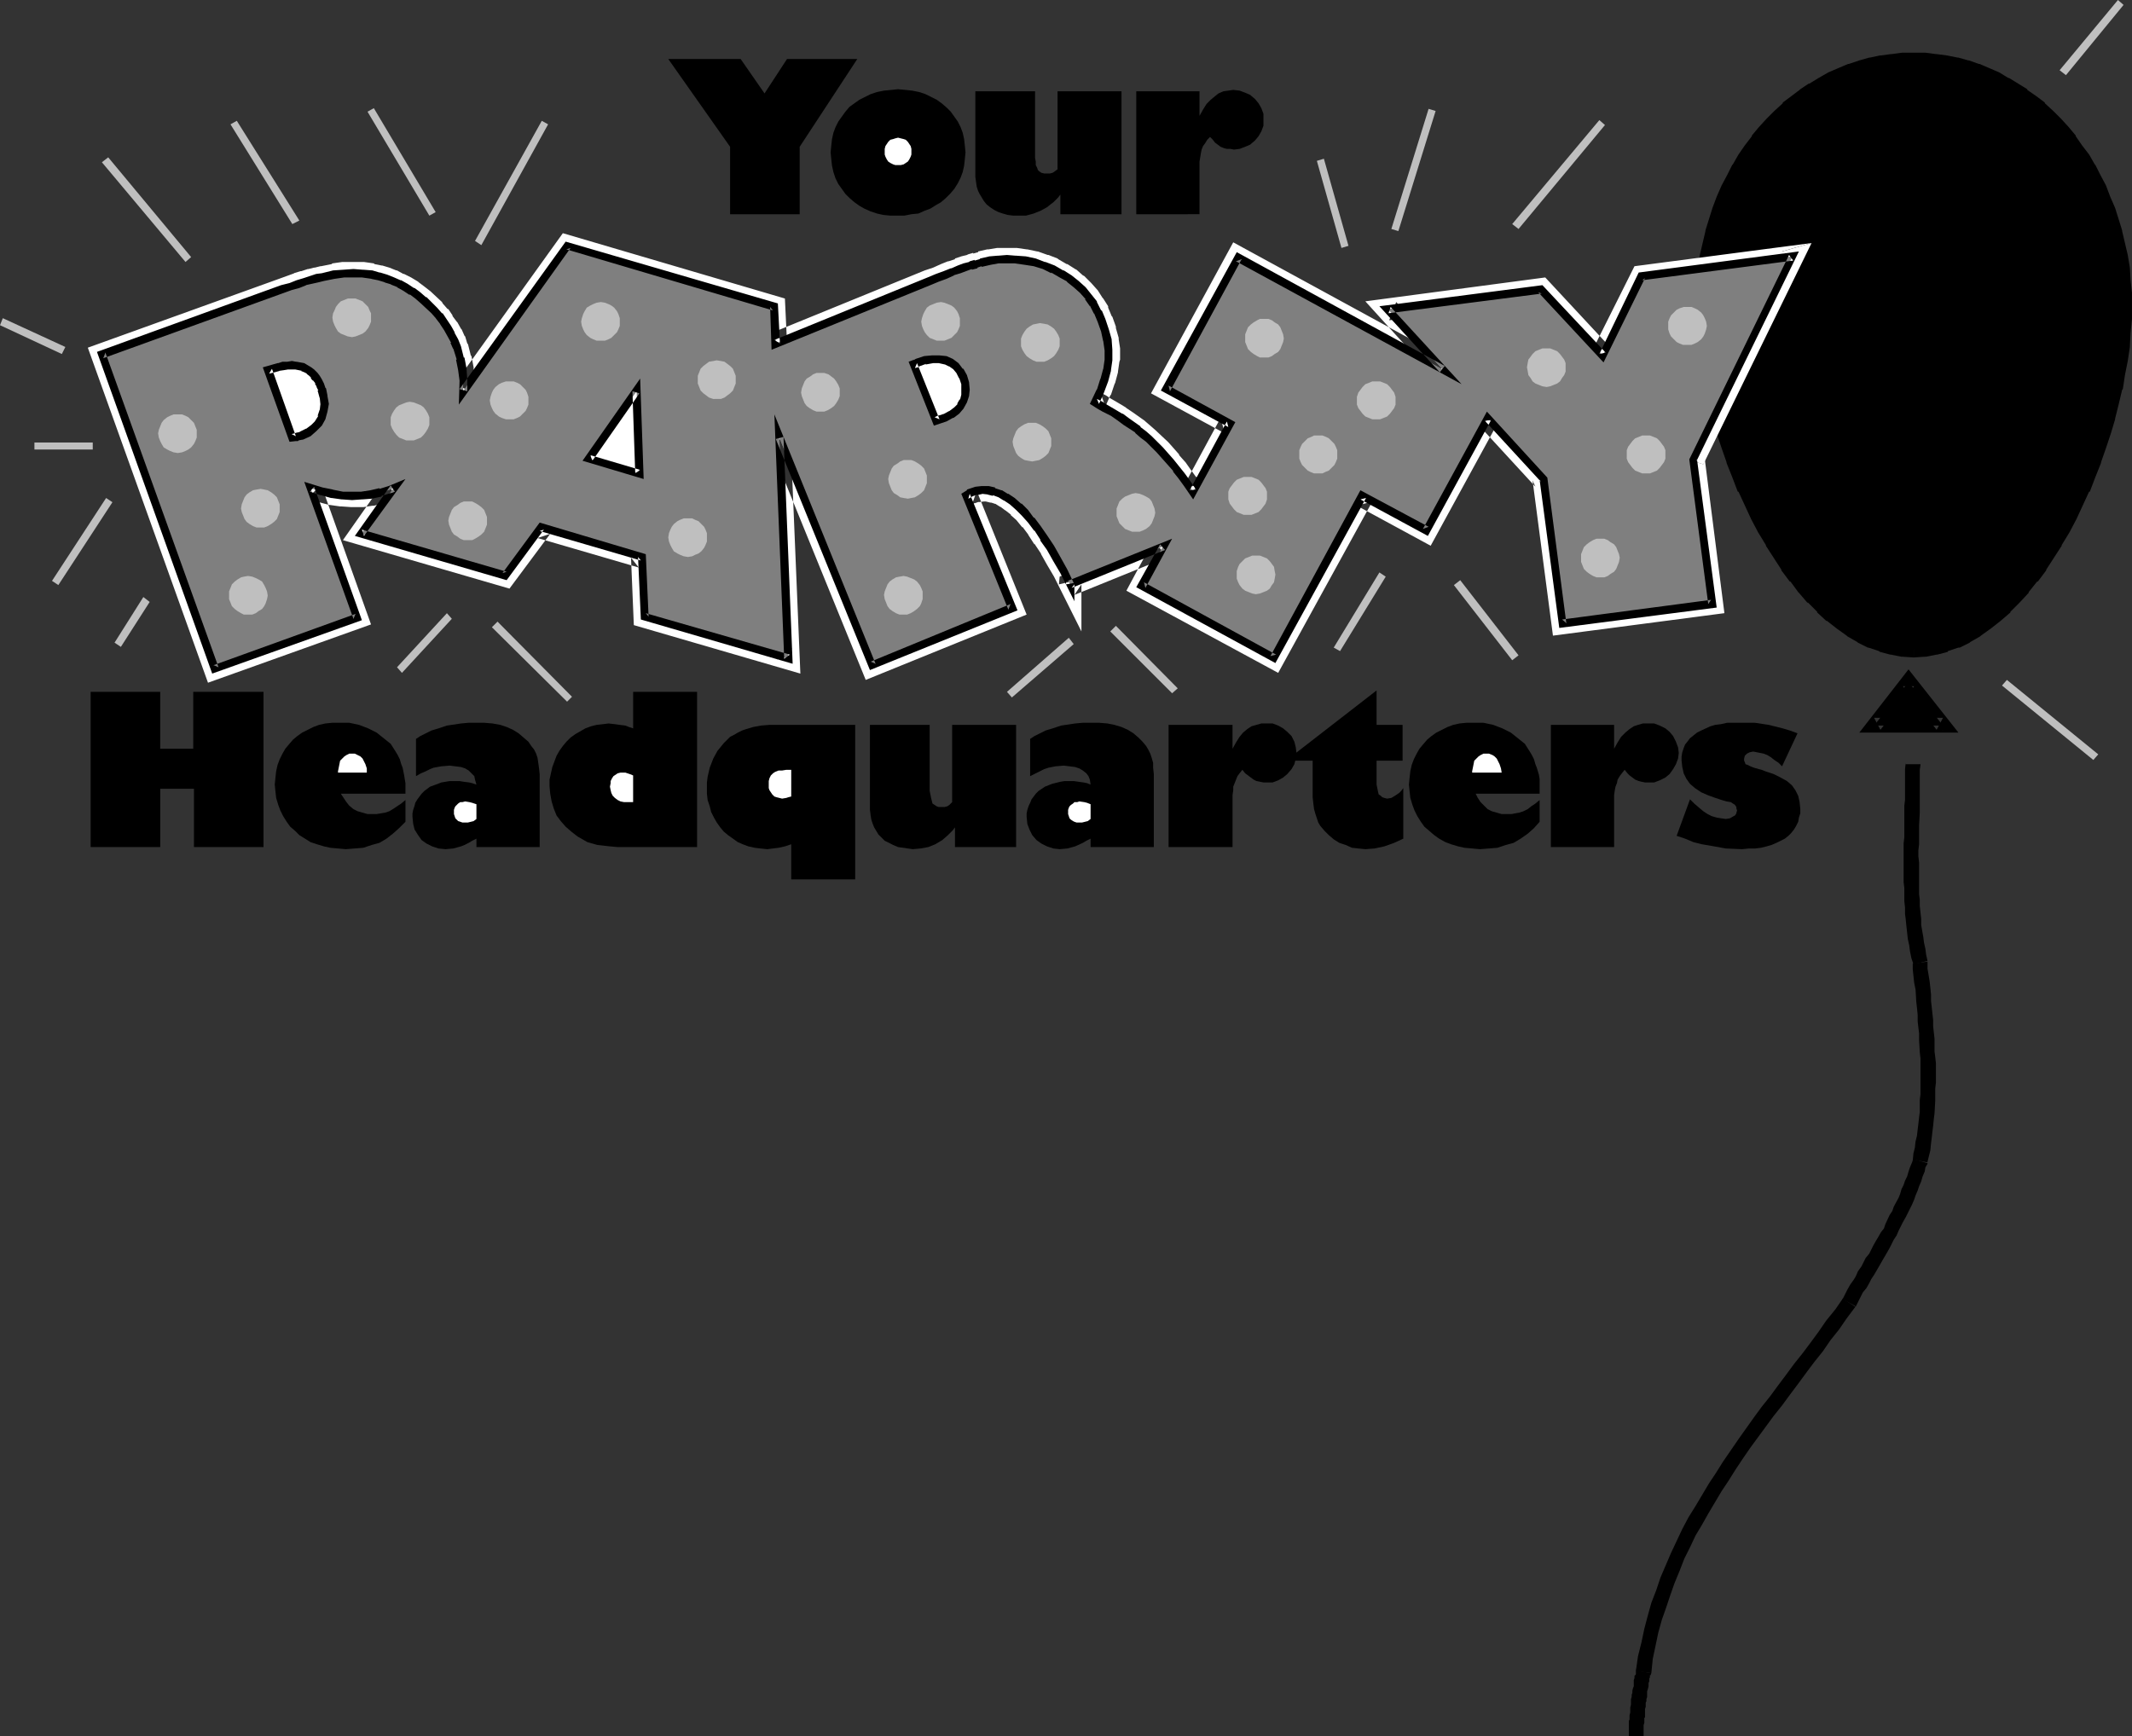 <?xml version="1.0" encoding="UTF-8" standalone="no"?>
<svg
   version="1.0"
   width="129.724mm"
   height="105.665mm"
   id="svg94"
   sodipodi:docname="Party Headquarters.wmf"
   xmlns:inkscape="http://www.inkscape.org/namespaces/inkscape"
   xmlns:sodipodi="http://sodipodi.sourceforge.net/DTD/sodipodi-0.dtd"
   xmlns="http://www.w3.org/2000/svg"
   xmlns:svg="http://www.w3.org/2000/svg">
  <rect width="100%" height="100%" fill="#333333" stroke="none"/>
  <sodipodi:namedview
     id="namedview94"
     pagecolor="#ffffff"
     bordercolor="#000000"
     borderopacity="0.25"
     inkscape:showpageshadow="2"
     inkscape:pageopacity="0.0"
     inkscape:pagecheckerboard="0"
     inkscape:deskcolor="#d1d1d1"
     inkscape:document-units="mm" />
  <defs
     id="defs1">
    <pattern
       id="WMFhbasepattern"
       patternUnits="userSpaceOnUse"
       width="6"
       height="6"
       x="0"
       y="0" />
  </defs>
  <path
     style="fill:#000000;fill-opacity:1;fill-rule:evenodd;stroke:none"
     d="m 440.036,149.438 -2.424,-0.162 -2.424,-0.323 -2.424,-0.646 -2.424,-0.969 -2.262,-1.131 -2.424,-1.292 -2.262,-1.616 -2.101,-1.777 -2.262,-1.939 -2.101,-2.262 -1.939,-2.262 -1.939,-2.423 -1.939,-2.585 -1.778,-2.746 -1.778,-2.746 -1.778,-2.908 -1.616,-3.07 -2.909,-6.301 -1.293,-3.231 -1.293,-3.231 -1.131,-3.231 -1.131,-3.393 -0.97,-3.231 -0.808,-3.393 -0.808,-3.393 -0.646,-3.231 -0.485,-3.231 -0.485,-3.231 -0.323,-3.07 -0.162,-3.07 v -3.07 -2.908 l 0.162,-2.746 0.323,-2.908 0.485,-2.746 0.485,-2.746 0.646,-2.746 0.808,-2.585 0.808,-2.585 0.97,-2.423 1.131,-2.585 1.131,-2.262 1.293,-2.262 1.293,-2.262 1.454,-2.1 1.454,-2.1 1.616,-1.939 1.778,-1.939 1.778,-1.616 1.778,-1.777 1.939,-1.616 1.939,-1.454 1.939,-1.292 2.101,-1.292 2.262,-1.131 2.101,-0.969 2.262,-0.969 2.424,-0.646 2.262,-0.646 2.424,-0.485 2.424,-0.485 2.424,-0.162 h 2.424 2.586 l 2.424,0.162 2.424,0.485 2.424,0.485 2.262,0.646 2.262,0.646 2.424,0.969 2.101,0.969 2.101,1.131 2.101,1.292 2.101,1.292 1.939,1.454 1.939,1.616 1.778,1.777 1.778,1.616 1.778,1.939 1.616,1.939 1.454,2.1 1.454,2.1 1.293,2.262 1.293,2.262 1.131,2.262 1.131,2.585 0.97,2.423 0.808,2.585 0.808,2.585 0.646,2.746 0.485,2.746 0.485,2.746 0.323,2.908 0.162,2.746 v 2.908 3.07 l -0.162,3.07 -0.323,3.07 -0.485,3.231 -0.485,3.231 -0.646,3.231 -0.808,3.393 -0.808,3.393 -0.97,3.231 -1.131,3.393 -1.131,3.231 -1.293,3.231 -1.293,3.231 -2.909,6.301 -1.616,3.07 -1.778,2.908 -1.778,2.746 -1.778,2.746 -1.939,2.585 -1.939,2.423 -2.101,2.262 -2.101,2.262 -2.101,1.939 -2.101,1.777 -2.424,1.616 -2.262,1.292 -2.262,1.131 -2.424,0.969 -2.424,0.646 -2.424,0.323 z"
     id="path1" />
  <path
     style="fill:#000000;fill-opacity:1;fill-rule:evenodd;stroke:none"
     d="m 440.036,147.823 h 0.162 l -2.586,-0.162 h 0.323 l -2.424,-0.485 v 0 l -2.424,-0.646 0.162,0.162 -2.262,-0.969 0.162,0.162 -2.262,-1.292 v 0.162 l -2.424,-1.454 0.162,0.162 -2.262,-1.616 h 0.162 l -2.262,-1.616 h 0.162 l -2.101,-1.939 v 0 l -2.101,-2.1 v 0 l -1.939,-2.262 v 0.162 l -1.939,-2.423 h 0.162 l -1.939,-2.585 v 0 l -1.939,-2.746 0.162,0.162 -1.778,-2.908 v 0 l -1.778,-2.746 h 0.162 l -1.616,-3.07 v 0.162 l -2.909,-6.301 v 0 l -1.293,-3.231 v 0 l -1.293,-3.231 v 0.162 l -1.131,-3.393 v 0.162 l -0.97,-3.393 -0.97,-3.231 v 0 l -0.97,-3.393 -0.808,-3.231 0.162,0.162 -0.646,-3.393 -0.646,-3.231 v 0 l -0.323,-3.07 v 0 l -0.323,-3.07 v 0 l -0.162,-3.07 v 0 l -0.162,-2.908 v 0.162 l 0.162,-2.908 v 0 l 0.162,-2.908 v 0.162 l 0.323,-2.908 v 0.162 l 0.323,-2.908 v 0.162 l 0.485,-2.746 0.646,-2.585 v 0 l 0.808,-2.585 v 0 l 0.808,-2.423 v 0 l 0.97,-2.423 v 0 l 1.131,-2.423 h -0.162 l 1.293,-2.262 1.131,-2.262 v 0.162 l 1.293,-2.262 v 0 l 1.454,-2.1 1.454,-2.1 v 0.162 l 1.616,-1.939 h -0.162 l 1.778,-1.939 v 0.162 l 1.616,-1.777 v 0 l 1.778,-1.777 v 0.162 l 1.939,-1.454 h -0.162 l 1.939,-1.454 v 0 l 1.939,-1.292 v 0 l 2.101,-1.292 -0.162,0.162 2.262,-1.292 -0.162,0.162 2.262,-0.969 2.101,-0.969 h -0.162 l 2.424,-0.646 h -0.162 l 2.424,-0.646 h -0.162 l 2.424,-0.485 h -0.162 l 2.424,-0.323 v 0 l 2.424,-0.162 h -0.162 l 2.586,-0.162 h -0.162 l 2.586,0.162 h -0.162 l 2.424,0.162 v 0 l 2.424,0.323 h -0.162 l 2.424,0.485 h -0.162 l 2.424,0.646 h -0.162 l 2.262,0.646 h -0.162 l 2.262,0.969 v -0.162 l 2.101,0.969 v 0 l 2.101,1.292 v -0.162 l 2.101,1.292 h -0.162 l 2.101,1.292 h -0.162 l 2.101,1.454 h -0.162 l 1.939,1.454 V 26.172 l 1.778,1.777 v 0 l 1.616,1.777 v -0.162 l 1.778,1.939 h -0.162 l 1.616,1.939 v -0.162 l 1.454,2.1 1.454,2.1 v 0 l 1.293,2.262 v -0.162 l 1.131,2.262 1.293,2.262 h -0.162 l 1.131,2.423 v 0 l 0.97,2.423 v 0 l 0.808,2.423 v 0 l 0.808,2.585 v 0 l 0.485,2.585 0.646,2.746 v -0.162 l 0.323,2.908 v -0.162 l 0.323,2.908 v -0.162 l 0.162,2.908 v 0 l 0.162,2.908 v -0.162 l -0.162,2.908 v 0 l -0.162,3.07 v 0 l -0.323,3.07 v 0 l -0.323,3.07 v 0 l -0.646,3.231 -0.646,3.393 0.162,-0.162 -0.808,3.231 -0.97,3.393 v 0 l -0.97,3.231 -0.97,3.393 v -0.162 l -1.131,3.393 v -0.162 l -1.293,3.231 v 0 l -1.293,3.231 v 0 l -2.909,6.301 v -0.162 l -1.616,3.07 v 0 l -1.616,2.746 v 0 l -1.778,2.908 0.162,-0.162 -1.939,2.746 v 0 l -1.939,2.585 0.162,-0.162 -2.101,2.585 0.162,-0.162 -2.101,2.262 h 0.162 l -2.101,2.1 v 0 l -2.101,1.939 v 0 l -2.101,1.616 v 0 l -2.262,1.616 0.162,-0.162 -2.262,1.454 v -0.162 l -2.262,1.292 0.162,-0.162 -2.262,0.969 v -0.162 l -2.424,0.646 h 0.162 l -2.424,0.485 h 0.323 l -2.586,0.162 0.162,3.393 2.424,-0.162 h 0.323 l 2.424,-0.485 h 0.162 l 2.424,-0.646 v -0.162 l 2.424,-0.808 h 0.323 l 2.262,-1.131 0.162,-0.162 2.262,-1.292 0.162,-0.162 2.262,-1.616 v 0 l 2.262,-1.777 v 0 l 2.262,-1.939 v -0.162 l 2.101,-2.1 v 0 l 2.101,-2.262 v -0.162 l 1.939,-2.423 h 0.162 l 1.939,-2.585 v -0.162 l 1.778,-2.746 v 0 l 1.778,-2.746 v -0.162 l 1.778,-2.908 v 0 l 1.616,-3.07 v 0 l 2.909,-6.301 h 0.162 l 1.293,-3.393 v 0 l 1.293,-3.231 v -0.162 l 1.131,-3.231 v 0 l 1.131,-3.393 0.97,-3.231 v -0.162 l 0.808,-3.231 0.808,-3.393 0.162,-0.162 0.485,-3.231 0.646,-3.231 v 0 l 0.485,-3.231 v -0.162 l 0.162,-3.07 v 0 l 0.323,-3.231 v 0 -2.908 -0.162 -2.908 0 l -0.323,-2.908 v -0.162 l -0.162,-2.746 v 0 l -0.485,-2.908 v 0 l -0.646,-2.746 -0.646,-2.746 v -0.162 l -0.808,-2.585 v 0 l -0.808,-2.585 v 0 l -1.131,-2.585 v 0 l -0.97,-2.585 v 0 l -1.293,-2.423 -1.131,-2.262 -0.162,-0.162 -1.293,-2.262 v 0 l -1.616,-2.1 -1.454,-2.1 v -0.162 l -1.616,-1.939 v 0 l -1.778,-1.939 v 0 l -1.778,-1.777 v 0 l -1.939,-1.777 v -0.162 l -1.939,-1.454 v 0 L 466.215,20.679 v -0.162 l -2.101,-1.292 v 0 l -2.101,-1.292 h -0.162 l -2.101,-1.292 v 0 l -2.262,-0.969 v 0 l -2.262,-0.969 h -0.162 l -2.262,-0.808 h -0.162 l -2.262,-0.646 h -0.162 l -2.424,-0.485 v 0 l -2.424,-0.323 h -0.162 l -2.424,-0.323 h -0.162 -2.424 -0.162 -2.424 -0.162 l -2.424,0.323 h -0.162 l -2.424,0.323 h -0.162 l -2.262,0.485 h -0.162 l -2.262,0.646 v 0 l -2.424,0.808 h -0.162 l -2.262,0.969 -2.262,0.969 v 0 l -2.262,1.292 v 0 l -2.101,1.292 h -0.162 l -1.939,1.292 -0.162,0.162 -1.939,1.454 v 0 l -1.939,1.454 v 0.162 l -1.939,1.777 v 0 l -1.778,1.777 v 0 l -1.778,1.939 v 0 l -1.616,1.939 v 0.162 l -1.616,2.1 -1.454,2.1 v 0 l -1.293,2.262 -0.162,0.162 -1.131,2.262 -1.293,2.423 v 0 l -1.131,2.585 v 0 l -0.97,2.585 v 0 l -0.808,2.585 v 0 l -0.808,2.585 v 0.162 l -0.646,2.746 -0.646,2.746 v 0 l -0.485,2.908 v 0 l -0.323,2.746 v 0.162 l -0.162,2.908 v 0 2.908 0.162 2.908 0 l 0.162,3.231 v 0 l 0.323,3.07 v 0.162 l 0.485,3.231 v 0 l 0.485,3.231 0.646,3.231 0.162,0.162 0.808,3.393 0.808,3.231 v 0.162 l 0.97,3.231 1.131,3.393 v 0 l 1.131,3.231 v 0.162 l 1.293,3.231 v 0 l 1.293,3.393 h 0.162 l 2.909,6.301 v 0 l 1.616,3.07 v 0 l 1.778,2.908 v 0.162 l 1.778,2.746 v 0 l 1.778,2.746 v 0.162 l 1.939,2.585 h 0.162 l 1.778,2.423 0.162,0.162 1.939,2.262 h 0.162 l 2.101,2.1 v 0.162 l 2.101,1.939 h 0.162 l 2.262,1.777 v 0 l 2.262,1.616 0.162,0.162 2.262,1.292 0.162,0.162 2.262,1.131 h 0.162 l 2.424,0.808 0.162,0.162 2.424,0.646 h 0.162 l 2.424,0.485 h 0.323 l 2.424,0.162 h 0.162 z"
     id="path2" />
  <path
     style="fill:#000000;fill-opacity:1;fill-rule:evenodd;stroke:none"
     d="m 446.823,166.886 h -15.837 l 7.918,-10.016 z"
     id="path3" />
  <path
     style="fill:#000000;fill-opacity:1;fill-rule:evenodd;stroke:none"
     d="m 445.369,167.855 1.454,-2.746 h -15.837 l 1.454,2.746 7.757,-10.016 h -2.586 l 7.757,10.016 5.01,0.646 -11.474,-14.54 -11.312,14.54 h 22.786 z"
     id="path4" />
  <path
     style="fill:#000000;fill-opacity:1;fill-rule:evenodd;stroke:none"
     d="m 438.259,175.772 v -0.323 l -0.162,1.454 v 4.2 1.454 1.454 l -0.162,1.292 v 1.616 2.746 2.908 l -0.162,1.454 v 1.454 1.616 1.454 4.362 l 0.162,1.292 v 3.07 l 0.162,1.454 v 1.454 l 0.162,1.292 0.162,1.616 0.323,2.908 0.323,1.454 0.162,1.292 0.323,1.616 0.485,1.454 v 0 l 3.232,-0.808 v 0 l -0.323,-1.454 -0.162,-1.292 -0.323,-1.454 -0.162,-1.292 -0.485,-2.746 v -1.454 l -0.162,-1.454 -0.162,-1.454 v -1.454 l -0.162,-1.292 v -1.454 -1.454 -4.362 l -0.162,-1.454 v -1.292 l 0.162,-1.454 v -1.454 -2.908 l 0.162,-2.908 v -1.454 -1.454 -1.292 -1.454 -4.2 l 0.162,-1.131 v -0.162 z"
     id="path5" />
  <path
     style="fill:#000000;fill-opacity:1;fill-rule:evenodd;stroke:none"
     d="m 439.875,221.653 v -0.323 1.616 l 0.323,3.07 0.323,1.616 0.162,2.746 0.162,1.454 0.162,1.616 v 1.454 l 0.162,1.454 0.162,1.292 v 1.616 l 0.162,2.746 0.162,1.454 v 1.292 4.039 1.454 1.454 l -0.162,1.292 v 2.746 l -0.162,1.292 -0.162,1.454 -0.162,1.292 -0.162,1.454 -0.323,1.292 -0.162,1.454 -0.323,1.292 -0.162,1.616 0.162,-0.162 3.232,0.646 v -0.162 l 0.323,-1.292 0.323,-1.292 0.162,-1.616 0.162,-1.292 0.162,-1.454 0.162,-1.292 0.162,-1.616 0.162,-1.292 0.162,-2.908 v -1.292 -1.454 l 0.162,-1.454 v -4.362 l -0.162,-1.454 -0.162,-1.292 v -2.908 l -0.162,-1.454 -0.162,-1.454 v -1.454 l -0.162,-1.454 -0.162,-1.454 -0.162,-1.454 v -1.454 l -0.162,-1.616 -0.162,-1.454 -0.485,-2.908 v -1.454 -0.162 z"
     id="path6" />
  <path
     style="fill:#000000;fill-opacity:1;fill-rule:evenodd;stroke:none"
     d="m 440.036,266.565 v -0.162 l -0.323,0.969 -0.485,1.131 -0.323,0.969 -0.323,1.131 -0.485,0.969 -0.323,0.969 -0.485,0.969 -0.323,1.131 -0.323,0.808 -1.131,2.1 -0.323,0.969 -0.646,0.969 -0.97,2.1 -0.323,0.969 -0.646,0.808 -0.646,1.131 -0.485,0.808 -0.646,1.131 -0.97,1.939 -0.808,0.969 -0.97,1.939 -0.808,1.131 -0.485,1.131 -0.485,0.808 -0.808,1.131 -0.646,1.131 -1.131,2.262 h 0.162 l 2.909,1.616 v 0 l 1.131,-2.262 0.485,-0.969 0.808,-0.969 0.646,-1.131 0.485,-0.969 0.646,-0.969 1.131,-1.939 0.646,-1.131 1.131,-1.939 0.646,-1.131 0.485,-0.969 0.485,-0.969 0.646,-0.969 0.485,-1.131 0.97,-1.939 0.646,-1.131 0.485,-0.969 0.485,-0.969 0.485,-0.969 0.485,-1.131 0.323,-0.969 0.485,-1.131 0.323,-0.969 0.485,-1.131 0.323,-1.131 0.485,-1.131 0.162,-0.969 0.485,-0.808 v -0.162 z"
     id="path7" />
  <path
     style="fill:#000000;fill-opacity:1;fill-rule:evenodd;stroke:none"
     d="m 423.876,298.715 v -0.162 l -1.778,2.585 -2.101,2.585 -1.778,2.585 -1.778,2.423 -1.939,2.585 -1.939,2.423 -1.778,2.423 -1.939,2.585 -1.778,2.423 -1.939,2.423 -1.778,2.423 -3.555,5.008 -3.555,5.17 -1.616,2.585 -1.616,2.423 -3.07,5.17 -1.616,2.585 -1.454,2.746 -1.293,2.746 -1.293,2.746 -2.424,5.654 -0.97,2.908 -1.131,2.908 -0.808,2.908 -0.808,3.07 -0.646,3.07 -0.808,3.231 -0.485,3.393 3.555,0.485 0.323,-3.231 0.646,-3.07 0.646,-3.07 0.808,-2.908 0.97,-2.746 0.97,-2.908 0.97,-2.746 1.131,-2.746 1.131,-2.908 1.293,-2.585 1.293,-2.746 1.454,-2.423 1.454,-2.585 3.07,-5.17 1.616,-2.423 1.616,-2.585 1.616,-2.423 1.778,-2.585 1.778,-2.423 1.778,-2.423 1.778,-2.423 1.939,-2.423 1.778,-2.423 1.939,-2.585 1.778,-2.423 1.939,-2.585 1.939,-2.423 1.778,-2.585 1.939,-2.423 1.778,-2.585 1.939,-2.585 h 0.162 z"
     id="path8" />
  <path
     style="fill:#000000;fill-opacity:1;fill-rule:evenodd;stroke:none"
     d="m 376.204,384.177 0.162,-0.485 -0.162,0.808 v 0.646 l -0.323,0.323 v 0.485 l -0.162,0.485 v 0.808 0.162 0.485 l -0.162,0.323 -0.162,0.646 v 0.485 l -0.162,0.485 v 0.485 l -0.162,0.485 v 0.485 0.808 l -0.162,0.646 v 0.969 0.162 l -0.162,0.646 v 0.485 0.485 l -0.162,0.323 v 0.485 0.485 2.585 0 h 3.394 v 0 -2.262 -0.323 l 0.162,-0.485 v -0.485 -0.646 l 0.162,-0.162 v -0.646 -0.485 -0.808 l 0.162,-0.485 v -0.485 -0.485 l 0.162,-0.323 v -0.485 l 0.162,-0.485 v -0.485 -0.485 -0.323 l 0.162,-0.485 0.162,-0.646 v -0.485 -0.323 l 0.162,-0.323 v -0.646 l 0.162,-0.323 v -0.485 h 0.162 l 0.162,-0.485 z"
     id="path9" />
  <path
     style="fill:#7f7f7f;fill-opacity:1;fill-rule:evenodd;stroke:none"
     d="m 412.241,58.967 -34.744,4.524 -8.888,18.256 -14.221,-15.186 -35.229,4.524 12.605,13.894 -47.026,-25.687 -16.483,30.211 14.706,7.916 -8.565,15.671 -1.293,-1.777 -1.454,-1.777 -1.131,-1.616 -1.293,-1.616 -2.424,-2.908 -2.586,-2.423 -1.293,-1.131 -1.293,-0.969 -2.586,-1.939 -1.454,-0.969 -1.616,-1.131 -1.939,-0.969 -1.131,-0.646 -1.131,-0.646 1.293,-2.585 0.97,-2.585 0.485,-2.262 0.485,-2.423 v -2.262 l -0.323,-2.1 -0.485,-2.423 -0.808,-2.262 -0.97,-1.939 -0.97,-1.777 -1.131,-1.777 -1.293,-1.454 -1.454,-1.292 -1.616,-1.292 -1.778,-1.131 -1.939,-1.131 -2.101,-0.808 -2.262,-0.646 -2.101,-0.485 -2.262,-0.323 h -1.939 -1.939 l -1.939,0.323 -2.101,0.485 -1.131,0.323 -1.293,0.323 -1.293,0.485 -1.293,0.485 -1.616,0.485 -1.616,0.646 -1.778,0.646 -1.939,0.808 L 178.406,79 178.083,70.599 130.573,56.544 106.494,89.986 v -2.423 l -0.162,-2.585 -0.485,-2.585 -0.646,-2.423 -0.646,-1.616 -0.808,-1.454 -0.808,-1.454 -0.97,-1.454 -0.97,-1.292 -1.131,-1.292 -2.424,-2.423 -1.293,-0.969 -1.454,-0.969 -1.454,-0.969 -1.454,-0.808 -1.454,-0.646 -1.616,-0.485 -1.616,-0.646 -1.616,-0.323 -2.101,-0.323 h -2.101 -2.262 l -2.262,0.323 -2.424,0.485 -1.293,0.323 -1.454,0.323 -1.454,0.485 -1.616,0.646 -1.778,0.485 -1.778,0.646 -41.531,14.863 26.018,72.377 32.643,-11.793 -10.666,-29.726 2.586,0.808 2.424,0.485 2.262,0.323 2.262,0.162 h 2.262 l 2.101,-0.323 2.262,-0.485 2.101,-0.646 0.808,-0.323 -7.434,10.501 33.128,9.693 8.242,-11.147 23.27,6.785 0.485,13.732 33.128,9.693 -2.101,-50.89 21.331,52.344 32.158,-13.086 -10.504,-26.01 0.646,-0.323 0.323,-0.323 1.293,-0.323 1.454,-0.162 h 1.293 l 1.454,0.323 1.293,0.485 1.454,0.808 1.293,0.969 1.616,1.131 1.293,1.454 1.454,1.616 1.454,1.939 1.454,2.1 1.616,2.423 1.454,2.585 1.616,2.908 1.454,2.908 v 0 l 21.331,-8.724 -4.848,9.047 30.381,16.64 20.362,-37.319 14.706,7.916 14.059,-25.849 12.928,14.055 4.202,33.119 34.421,-4.362 -4.202,-33.119 z"
     id="path10" />
  <path
     style="fill:#ffffff;fill-opacity:1;fill-rule:evenodd;stroke:none"
     d="m 416.604,55.898 -40.723,5.331 -9.696,19.387 4.202,-0.646 -15.029,-16.155 -41.37,5.493 15.837,17.448 3.232,-4.039 -49.45,-26.98 -18.907,34.734 16.968,9.209 -0.97,-3.554 -8.565,15.832 4.363,-0.323 -1.293,-1.939 h -0.162 l -1.293,-1.777 v 0 l -1.131,-1.616 -0.162,-0.162 -1.293,-1.454 v -0.162 l -2.424,-2.746 -0.162,-0.162 -2.586,-2.423 -0.162,-0.162 -1.293,-1.131 -1.131,-0.969 -0.162,-0.162 -2.747,-1.939 v 0 l -1.454,-0.969 -0.162,-0.162 -1.616,-0.969 v 0 l -1.939,-1.131 -0.97,-0.646 -1.293,-0.646 1.131,3.231 1.131,-2.585 0.162,-0.162 0.808,-2.423 0.162,-0.323 0.646,-2.423 v -0.162 l 0.323,-2.262 0.162,-0.485 v -2.585 l -0.323,-2.1 v -0.323 l -0.646,-2.262 v -0.323 l -0.808,-2.262 -0.162,-0.162 -0.808,-1.939 v -0.323 l -1.131,-1.777 -0.162,-0.162 -1.131,-1.777 -0.162,-0.162 -1.293,-1.454 -0.162,-0.162 -1.454,-1.454 -0.323,-0.162 -1.454,-1.292 -0.323,-0.162 -1.778,-1.131 h -0.162 l -1.939,-1.131 -0.162,-0.162 -2.101,-0.808 h -0.162 l -2.262,-0.808 h -0.162 l -2.262,-0.485 h -0.162 l -2.262,-0.323 h -0.323 -1.939 -0.162 -1.939 -0.162 l -1.939,0.323 h -0.323 l -2.101,0.485 v 0.162 l -1.131,0.323 v -0.162 l -1.131,0.323 -0.323,0.162 -1.293,0.323 v 0 l -1.454,0.485 v 0.162 l -1.454,0.485 h -0.162 l -1.616,0.646 v 0 l -1.778,0.808 v 0 l -1.939,0.646 -35.229,14.378 3.555,2.262 -0.485,-10.178 -51.066,-15.025 -25.048,34.896 4.686,1.616 v -2.585 -0.162 l -0.162,-2.585 v -0.323 l -0.485,-2.585 -0.162,-0.162 -0.646,-2.585 -0.162,-0.162 -0.485,-1.616 -0.162,-0.162 -0.646,-1.454 -0.162,-0.162 -0.808,-1.454 -0.162,-0.162 -0.97,-1.292 v -0.162 l -0.97,-1.454 h -0.162 l -1.131,-1.292 -0.162,-0.323 -2.424,-2.262 -0.162,-0.162 -1.454,-1.131 v 0 l -1.293,-0.969 -0.162,-0.162 -1.616,-0.969 v 0 l -1.616,-0.808 h -0.162 l -1.454,-0.808 h -0.162 l -1.616,-0.646 v 0 l -1.616,-0.485 h -0.162 l -1.616,-0.323 -0.162,-0.162 -2.262,-0.323 h -0.323 -2.101 v 0 h -2.262 -0.323 l -2.262,0.323 -0.162,0.162 -2.424,0.485 h -0.162 l -1.293,0.323 h -0.162 l -1.293,0.323 h -0.162 l -1.454,0.485 h -0.162 l -1.616,0.485 h 0.162 l -1.778,0.646 v 0 l -1.778,0.646 -43.955,15.832 27.634,77.062 37.491,-13.409 -11.474,-32.149 -3.232,3.231 2.586,0.808 h 0.162 l 2.424,0.646 h 0.162 l 2.262,0.323 h 0.323 l 2.262,0.162 h 0.162 2.262 0.323 l 2.101,-0.323 h 0.323 l 2.101,-0.485 0.162,-0.162 2.262,-0.646 h 0.162 l 0.97,-0.485 -3.232,-3.877 -9.534,13.571 38.299,11.147 9.373,-12.601 -2.909,0.969 23.27,6.785 -1.778,-2.262 0.646,15.509 38.299,11.147 -2.262,-54.444 -5.01,1.131 22.301,54.767 37.006,-15.025 -11.474,-28.434 -1.131,3.231 0.646,-0.485 -0.323,0.162 0.485,-0.162 -0.323,0.162 1.293,-0.485 -0.323,0.162 1.293,-0.162 h -0.485 1.293 -0.323 l 1.293,0.323 -0.323,-0.162 1.454,0.485 -0.323,-0.162 1.293,0.808 -0.162,-0.162 1.293,0.969 -0.162,-0.162 1.454,1.131 h -0.162 l 1.454,1.292 -0.162,-0.162 1.454,1.777 v -0.162 l 1.454,1.939 -0.162,-0.162 1.454,2.262 v -0.162 l 1.616,2.423 -0.162,-0.162 1.454,2.585 v 0 l 1.616,2.746 v 0 l 6.302,12.601 v -10.824 l -1.616,2.423 21.493,-8.724 -3.394,-3.716 -6.141,11.47 34.906,18.902 21.654,-39.419 -3.555,0.969 16.968,9.209 15.352,-28.111 -4.202,0.485 12.928,14.055 -0.646,-1.454 4.686,35.704 39.43,-5.17 -4.525,-35.542 -0.323,1.292 -4.848,-1.454 4.202,33.926 2.262,-2.908 -34.259,4.362 2.909,2.423 -4.525,-34.088 -15.998,-17.286 -15.675,29.08 3.394,-1.131 -16.968,-9.209 -21.493,39.581 3.555,-0.969 -30.381,-16.64 0.97,3.554 8.403,-15.348 -29.573,11.955 -0.162,1.777 4.848,-1.131 -1.454,-3.07 v 0 l -1.616,-2.908 v 0 l -1.454,-2.585 -0.162,-0.162 -1.454,-2.262 v -0.162 l -1.454,-2.1 -0.162,-0.162 -1.454,-1.939 h -0.162 l -1.293,-1.616 -0.162,-0.162 -1.454,-1.454 -0.162,-0.162 -1.454,-1.292 h -0.162 l -1.454,-0.969 -0.323,-0.323 -1.293,-0.646 -0.323,-0.162 -1.454,-0.485 -0.323,-0.162 -1.616,-0.323 h -1.778 l -1.778,0.162 -1.616,0.485 -0.162,0.162 -0.485,0.162 -0.323,0.162 -2.424,1.454 11.474,28.111 1.293,-3.393 -32.158,13.086 3.394,1.454 -26.987,-66.076 2.747,65.753 3.394,-2.585 -33.128,-9.693 1.778,2.262 -0.646,-15.509 -26.664,-7.916 -9.373,12.601 2.909,-0.969 -33.29,-9.532 1.454,3.877 12.766,-17.933 -9.373,3.877 h 0.323 l -2.101,0.646 0.162,-0.162 -2.101,0.646 0.162,-0.162 -2.101,0.323 h 0.162 -2.101 0.162 l -2.262,-0.162 0.323,0.162 -2.424,-0.485 h 0.162 l -2.424,-0.485 h 0.162 l -7.434,-2.1 12.443,34.573 1.616,-3.393 -32.805,11.793 3.394,1.616 -26.018,-72.377 -1.616,3.393 41.693,-15.025 1.778,-0.646 h -0.162 l 1.778,-0.485 v 0 l 1.616,-0.646 h -0.162 l 1.454,-0.323 v 0 l 1.454,-0.323 h -0.162 l 1.293,-0.323 v 0 l 2.424,-0.485 h -0.162 L 79.507,65.43 h -0.323 2.101 v 0 h 2.101 -0.323 l 2.101,0.323 h -0.162 l 1.616,0.323 h -0.162 l 1.616,0.485 h -0.162 l 1.454,0.485 -0.162,-0.162 1.454,0.808 -0.162,-0.162 1.454,0.808 v 0 l 1.454,0.969 -0.162,-0.162 1.293,0.969 v 0 l 1.293,0.969 -0.162,-0.162 2.424,2.262 -0.162,-0.162 1.131,1.292 -0.162,-0.162 0.97,1.454 v -0.162 l 0.808,1.454 v -0.162 l 0.808,1.454 v -0.162 l 0.646,1.616 v -0.323 l 0.646,1.616 -0.162,-0.323 0.808,2.585 v -0.162 l 0.485,2.423 -0.162,-0.323 0.162,2.585 v -0.323 l -0.162,10.986 28.926,-40.389 -2.909,0.969 47.51,14.055 -1.778,-2.423 0.485,12.117 38.622,-15.671 1.939,-0.808 v 0 l 1.778,-0.646 v 0 l 1.778,-0.646 h -0.162 l 1.454,-0.646 v 0.162 l 1.454,-0.485 h -0.162 l 1.293,-0.485 h -0.162 l 1.293,-0.162 v -0.162 l 1.131,-0.323 v 0.162 l 2.101,-0.485 h -0.323 l 1.939,-0.323 h -0.323 1.939 -0.162 2.101 -0.323 l 2.262,0.323 h -0.162 l 2.101,0.323 h -0.162 l 2.101,0.646 h -0.162 l 2.101,0.808 -0.323,-0.162 1.939,1.131 -0.162,-0.162 1.778,1.131 -0.162,-0.162 1.616,1.292 -0.162,-0.162 1.454,1.454 -0.162,-0.162 1.293,1.454 -0.162,-0.162 1.131,1.616 -0.162,-0.162 0.97,1.777 v -0.162 l 0.808,1.777 v -0.162 l 0.646,2.423 v -0.323 l 0.646,2.262 -0.162,-0.323 0.323,2.262 v -0.323 2.262 -0.323 l -0.323,2.262 v -0.162 l -0.646,2.423 0.162,-0.323 -0.97,2.423 V 88.855 l -2.101,4.685 3.07,1.939 1.131,0.485 1.939,1.131 h -0.162 l 1.778,1.131 -0.162,-0.162 1.454,0.969 h -0.162 l 2.747,1.939 -0.162,-0.162 1.293,1.131 1.293,0.969 h -0.162 l 2.424,2.423 -0.162,-0.162 2.586,2.908 v -0.162 l 1.293,1.616 -0.162,-0.162 1.131,1.616 0.162,0.162 1.293,1.616 h -0.162 l 3.717,5.331 11.958,-21.648 -16.968,-9.209 0.97,3.554 16.483,-30.372 -3.555,1.131 60.6,33.119 -22.947,-25.203 -1.616,4.2 35.229,-4.524 -2.262,-0.808 16.806,17.933 10.504,-21.648 -1.939,1.454 34.744,-4.524 -2.747,-3.716 z"
     id="path11" />
  <path
     style="fill:#ffffff;fill-opacity:1;fill-rule:evenodd;stroke:none"
     d="m 391.718,106.788 24.886,-50.89 -6.787,1.939 -22.947,47.497 z"
     id="path12" />
  <path
     style="fill:#7f7f7f;fill-opacity:1;fill-rule:evenodd;stroke:none"
     d="m 69.326,100.164 -0.97,0.323 -0.485,0.162 h -0.646 l -5.656,-15.509 1.293,-0.485 1.131,-0.323 1.131,-0.162 0.97,-0.162 h 0.97 0.97 l 1.616,0.485 0.808,0.323 0.646,0.323 0.646,0.485 0.485,0.646 0.485,0.646 0.485,0.808 0.485,0.808 0.323,0.969 0.485,1.777 0.162,1.616 -0.162,1.616 -0.485,1.454 -0.808,1.292 -0.97,1.292 -1.293,0.969 z"
     id="path13" />
  <path
     style="fill:#ffffff;fill-opacity:1;fill-rule:evenodd;stroke:none"
     d="m 68.195,97.902 0.323,-0.162 -0.808,0.323 0.162,-0.162 -0.646,0.162 h 0.162 l -0.646,0.162 2.909,1.616 -5.494,-15.671 -1.778,3.393 1.293,-0.485 -0.162,0.162 1.131,-0.323 h -0.162 l 1.131,-0.162 h -0.162 l 0.97,-0.162 h -0.162 0.97 -0.323 0.97 -0.323 l 1.616,0.323 -0.646,-0.162 0.646,0.323 v 0 l 0.646,0.323 -0.323,-0.162 0.646,0.485 -0.323,-0.323 0.485,0.646 -0.162,-0.162 0.485,0.646 v -0.162 l 0.485,0.808 -0.162,-0.323 0.323,0.808 v -0.162 l 0.323,0.969 -0.162,-0.323 0.485,1.777 V 91.602 l 0.162,1.616 v -0.646 l -0.162,1.616 v -0.485 l -0.485,1.454 0.323,-0.485 -0.808,1.292 0.323,-0.323 -0.97,1.131 0.323,-0.323 -1.293,0.969 0.485,-0.323 -1.616,0.808 2.262,4.685 1.778,-0.969 1.616,-1.292 1.454,-1.454 0.97,-1.777 0.646,-1.939 0.323,-2.262 -0.162,-1.939 -0.162,-0.323 -0.323,-1.616 -0.162,-0.323 -0.323,-0.969 -0.162,-0.323 -0.323,-0.808 -0.323,-0.323 -0.485,-0.646 v -0.162 l -0.485,-0.646 -0.162,-0.323 -0.646,-0.485 -0.323,-0.323 -0.646,-0.646 -0.97,-0.485 v -0.162 l -1.131,-0.485 -1.939,-0.323 -0.323,-0.162 h -0.97 -0.323 -0.97 -0.162 l -0.97,0.162 -0.162,0.162 -0.97,0.162 h -0.323 l -1.131,0.323 h -0.162 l -3.717,1.131 7.11,20.356 2.909,-0.646 v 0 l 0.646,-0.162 h 0.162 l 0.808,-0.162 0.485,-0.162 z"
     id="path14" />
  <path
     style="fill:#7f7f7f;fill-opacity:1;fill-rule:evenodd;stroke:none"
     d="m 135.421,105.495 10.989,-15.509 0.646,18.902 z"
     id="path15" />
  <path
     style="fill:#ffffff;fill-opacity:1;fill-rule:evenodd;stroke:none"
     d="m 136.229,103.072 1.293,3.877 10.989,-15.509 -4.686,-1.454 0.646,18.902 3.232,-2.423 -11.474,-3.393 -4.848,3.877 18.422,5.331 -1.131,-30.211 -17.291,24.879 z"
     id="path16" />
  <path
     style="fill:#7f7f7f;fill-opacity:1;fill-rule:evenodd;stroke:none"
     d="m 217.352,96.125 h -0.485 l -0.485,0.323 -0.485,0.162 -0.646,0.162 -5.171,-12.924 0.485,-0.162 0.323,-0.162 1.778,-0.646 1.778,-0.323 h 1.454 l 1.616,0.323 1.293,0.485 0.97,0.808 0.97,1.131 0.646,1.292 0.485,1.616 0.162,1.454 -0.162,1.292 -0.323,1.292 -0.646,1.131 -0.97,1.131 -1.131,0.808 z"
     id="path17" />
  <path
     style="fill:#ffffff;fill-opacity:1;fill-rule:evenodd;stroke:none"
     d="m 216.221,93.863 0.323,-0.323 -0.323,0.162 -0.162,0.162 -0.485,0.162 v -0.162 l -0.485,0.323 v 0 l -0.808,0.162 3.394,1.454 -5.171,-12.924 -1.616,3.393 0.808,-0.323 0.646,-0.323 -0.646,0.323 1.939,-0.646 -0.646,0.162 1.778,-0.323 h -0.323 1.454 -0.323 l 1.454,0.162 h -0.646 l 1.293,0.485 -0.485,-0.323 1.131,0.808 -0.485,-0.485 0.808,1.131 -0.162,-0.323 0.646,1.292 -0.162,-0.485 0.485,1.616 -0.162,-0.646 0.162,1.454 v -0.485 l -0.162,1.454 0.162,-0.485 -0.323,1.292 0.162,-0.646 -0.646,1.131 0.323,-0.323 -0.97,0.969 0.485,-0.323 -1.293,0.808 0.323,-0.162 -1.293,0.808 2.262,4.524 1.454,-0.808 0.323,-0.162 1.454,-0.969 1.293,-1.454 0.97,-1.777 0.485,-1.777 0.162,-1.777 -0.162,-1.939 -0.646,-2.1 -0.808,-1.616 -0.323,-0.323 -1.131,-1.292 -1.454,-1.292 -1.939,-0.646 -1.778,-0.323 -0.485,-0.162 h -1.454 -0.323 l -2.101,0.323 -2.262,0.808 -0.485,0.323 0.485,-0.323 -3.07,1.131 7.11,17.933 2.909,-1.131 v 0 l 0.485,-0.162 h 0.162 l 0.485,-0.323 -0.162,0.162 0.485,-0.162 0.323,-0.162 z"
     id="path18" />
  <path
     style="fill:#000000;fill-opacity:1;fill-rule:evenodd;stroke:none"
     d="M 167.902,49.274 V 33.765 L 153.681,13.571 h 16.645 l 5.494,7.916 5.171,-7.916 h 16.16 L 183.901,33.765 v 15.509 z"
     id="path19" />
  <path
     style="fill:#000000;fill-opacity:1;fill-rule:evenodd;stroke:none"
     d="m 206.363,49.597 h -1.616 l -1.616,-0.162 -1.454,-0.323 -1.454,-0.485 -1.454,-0.646 -1.131,-0.646 -1.131,-0.808 -1.131,-0.969 -0.97,-0.969 -0.808,-1.131 -0.808,-1.131 -0.646,-1.292 -0.485,-1.454 -0.323,-1.454 -0.162,-1.454 -0.162,-1.616 0.162,-1.616 0.162,-1.454 0.323,-1.454 0.485,-1.292 0.646,-1.292 0.808,-1.131 0.808,-1.131 0.97,-1.131 1.131,-0.808 1.131,-0.808 1.293,-0.646 1.293,-0.646 1.454,-0.485 1.616,-0.323 1.616,-0.162 1.616,-0.162 1.616,0.162 1.616,0.162 1.616,0.323 1.454,0.485 1.293,0.646 1.293,0.646 1.131,0.808 1.131,0.969 0.97,0.969 0.808,1.131 0.808,1.131 0.646,1.292 0.485,1.292 0.323,1.454 0.162,1.454 0.162,1.616 -0.162,1.616 -0.162,1.454 -0.323,1.454 -0.485,1.292 -0.646,1.292 -0.808,1.292 -0.97,1.131 -0.97,0.969 -1.131,0.969 -1.131,0.646 -1.293,0.808 -1.293,0.485 -1.454,0.646 -1.616,0.162 -1.616,0.323 z"
     id="path20" />
  <path
     style="fill:#ffffff;fill-opacity:1;fill-rule:evenodd;stroke:none"
     d="m 206.525,31.665 -0.646,0.162 -0.485,0.162 -0.646,0.162 -0.485,0.485 -0.323,0.485 -0.323,0.485 -0.162,0.646 v 0.646 0.646 l 0.162,0.485 0.323,0.646 0.323,0.485 0.485,0.323 0.646,0.323 0.485,0.162 h 0.646 0.646 l 0.646,-0.162 0.485,-0.323 0.485,-0.323 0.323,-0.485 0.323,-0.646 0.162,-0.485 v -0.646 -0.646 l -0.162,-0.646 -0.323,-0.485 -0.323,-0.485 -0.485,-0.485 -0.485,-0.162 -0.646,-0.162 z"
     id="path21" />
  <path
     style="fill:#000000;fill-opacity:1;fill-rule:evenodd;stroke:none"
     d="m 243.854,49.274 v -4.524 l -0.485,0.646 -0.323,0.323 -0.808,0.808 -0.646,0.485 -0.808,0.646 -1.454,0.808 -1.616,0.646 -1.778,0.485 h -1.778 -1.131 l -1.293,-0.162 -1.131,-0.323 -0.97,-0.323 -0.97,-0.485 -0.97,-0.646 -0.808,-0.646 -0.646,-0.808 -0.485,-0.808 -0.485,-0.808 -0.323,-0.646 -0.323,-0.969 -0.162,-1.131 -0.162,-1.131 V 39.258 37.481 21.002 h 13.736 v 11.632 3.716 l 0.162,0.808 v 0.808 l 0.323,0.646 0.162,0.485 0.323,0.323 0.485,0.323 0.646,0.162 h 0.646 0.646 l 0.646,-0.162 0.485,-0.323 0.646,-0.485 V 21.002 h 14.706 v 28.272 z"
     id="path22" />
  <path
     style="fill:#000000;fill-opacity:1;fill-rule:evenodd;stroke:none"
     d="M 261.307,49.274 V 21.002 h 14.544 v 5.654 l 0.808,-1.454 0.808,-1.292 0.97,-0.969 0.97,-0.808 0.808,-0.646 1.131,-0.485 1.131,-0.162 1.131,-0.162 1.454,0.162 1.293,0.485 1.131,0.485 1.131,0.969 0.808,0.969 0.646,1.131 0.485,1.292 v 1.454 1.292 l -0.485,1.292 -0.646,1.131 -0.808,0.969 -1.131,0.969 -1.131,0.485 -1.293,0.485 -1.293,0.162 -0.808,-0.162 h -0.808 l -0.646,-0.162 -0.808,-0.323 -0.646,-0.485 -0.646,-0.485 -0.485,-0.646 -0.646,-0.646 -0.646,0.646 -0.485,0.808 -0.485,0.646 -0.323,0.808 -0.162,0.808 -0.162,0.969 -0.162,0.969 v 1.292 10.824 z"
     id="path23" />
  <path
     style="fill:#7f7f7f;fill-opacity:1;fill-rule:evenodd;stroke:none"
     d="m 412.241,58.967 -34.744,4.524 -8.888,18.256 -14.221,-15.186 -35.229,4.524 12.605,13.894 -47.026,-25.687 -16.483,30.211 14.706,7.916 -8.565,15.671 -1.293,-1.777 -1.454,-1.777 -1.131,-1.616 -1.293,-1.616 -2.424,-2.908 -2.586,-2.423 -1.293,-1.131 -1.293,-0.969 -2.586,-1.939 -1.454,-0.969 -1.616,-1.131 -1.939,-0.969 -1.131,-0.646 -1.131,-0.646 1.293,-2.585 0.97,-2.585 0.485,-2.262 0.485,-2.423 v -2.262 l -0.323,-2.1 -0.485,-2.423 -0.808,-2.262 -0.97,-1.939 -0.97,-1.777 -1.131,-1.777 -1.293,-1.454 -1.454,-1.292 -1.616,-1.292 -1.778,-1.131 -1.939,-1.131 -2.101,-0.808 -2.262,-0.646 -2.101,-0.485 -2.262,-0.323 h -1.939 -1.939 l -1.939,0.323 -2.101,0.485 -1.131,0.323 -1.293,0.323 -1.293,0.485 -1.293,0.485 -1.616,0.485 -1.616,0.646 -1.778,0.646 -1.939,0.808 L 178.406,79 178.083,70.599 130.573,56.544 106.494,89.986 v -2.423 l -0.162,-2.585 -0.485,-2.585 -0.646,-2.423 -0.646,-1.616 -0.808,-1.454 -0.808,-1.454 -0.97,-1.454 -0.97,-1.292 -1.131,-1.292 -2.424,-2.423 -1.293,-0.969 -1.454,-0.969 -1.454,-0.969 -1.454,-0.808 -1.454,-0.646 -1.616,-0.485 -1.616,-0.646 -1.616,-0.323 -2.101,-0.323 h -2.101 -2.262 l -2.262,0.323 -2.424,0.485 -1.293,0.323 -1.454,0.323 -1.454,0.485 -1.616,0.646 -1.778,0.485 -1.778,0.646 -41.531,14.863 26.018,72.377 32.643,-11.793 -10.666,-29.726 2.586,0.808 2.424,0.485 2.262,0.323 2.262,0.162 h 2.262 l 2.101,-0.323 2.262,-0.485 2.101,-0.646 0.808,-0.323 -7.434,10.501 33.128,9.693 8.242,-11.147 23.27,6.785 0.485,13.732 33.128,9.693 -2.101,-50.89 21.331,52.344 32.158,-13.086 -10.504,-26.01 0.646,-0.323 0.323,-0.323 1.293,-0.323 1.454,-0.162 h 1.293 l 1.454,0.323 1.293,0.485 1.454,0.808 1.293,0.969 1.616,1.131 1.293,1.454 1.454,1.616 1.454,1.939 1.454,2.1 1.616,2.423 1.454,2.585 1.616,2.908 1.454,2.908 v 0 l 21.331,-8.724 -4.848,9.047 30.381,16.64 20.362,-37.319 14.706,7.916 14.059,-25.849 12.928,14.055 4.202,33.119 34.421,-4.362 -4.202,-33.119 z"
     id="path24" />
  <path
     style="fill:#000000;fill-opacity:1;fill-rule:evenodd;stroke:none"
     d="m 413.696,57.837 -36.845,4.847 -9.05,18.74 1.454,-0.323 -14.544,-15.509 -37.491,4.847 13.898,15.186 1.131,-1.454 -47.834,-26.172 -17.453,31.826 15.514,8.401 -0.323,-1.292 -8.565,15.832 1.454,-0.162 -1.293,-1.939 v 0 l -1.293,-1.777 -1.293,-1.616 v 0 l -1.293,-1.616 -2.424,-2.746 -0.162,-0.162 -2.424,-2.423 -1.293,-1.131 -1.293,-0.969 v -0.162 l -2.747,-1.939 -1.293,-0.969 h -0.162 l -1.616,-0.969 -1.939,-1.131 -0.97,-0.646 -1.293,-0.646 0.485,1.131 1.131,-2.585 v 0 l 0.97,-2.585 v 0 l 0.646,-2.423 v -0.162 l 0.323,-2.262 v -2.423 l -0.162,-2.262 v -0.162 l -0.646,-2.262 v 0 l -0.808,-2.423 v 0 l -0.808,-1.939 h -0.162 l -0.97,-1.939 v -0.162 l -1.293,-1.616 v 0 l -1.293,-1.616 v 0 l -1.616,-1.454 v 0 l -1.616,-1.292 v 0 l -1.778,-1.131 h -0.162 l -1.939,-1.131 v 0 l -2.101,-0.808 h -0.162 l -2.101,-0.808 v 0 l -2.262,-0.485 v 0 l -2.262,-0.162 h -0.162 l -1.939,-0.162 -1.939,0.162 h -0.162 l -1.939,0.162 v 0 l -2.101,0.485 -0.162,0.162 -1.131,0.323 v -0.162 l -1.131,0.323 -0.162,0.162 -1.293,0.323 -1.293,0.485 -1.454,0.646 h -0.162 l -1.616,0.646 v 0 l -1.778,0.646 v 0 l -1.939,0.808 -35.229,14.378 1.293,0.808 -0.485,-9.209 -48.803,-14.217 -24.402,33.926 1.778,0.485 v -2.423 -0.162 l -0.162,-2.423 v -0.162 l -0.485,-2.585 h -0.162 l -0.646,-2.585 v 0 l -0.646,-1.616 v 0 l -0.808,-1.454 v -0.162 l -0.808,-1.454 -0.97,-1.454 v 0 l -0.97,-1.454 h -0.162 l -1.131,-1.292 v 0 l -2.424,-2.423 h -0.162 l -1.293,-1.131 -1.293,-0.969 h -0.162 l -1.454,-0.969 v 0 l -1.454,-0.808 h -0.162 l -1.454,-0.646 v 0 l -1.616,-0.646 v 0 L 87.426,62.683 h -0.162 l -1.616,-0.485 v 0 l -2.101,-0.162 h -0.162 l -2.101,-0.162 -2.262,0.162 v 0 l -2.424,0.162 v 0 l -2.586,0.646 -1.293,0.162 v 0 l -1.454,0.485 v 0 l -1.454,0.485 v 0 l -1.616,0.485 -1.616,0.646 -1.939,0.485 -42.339,15.348 26.502,73.992 34.421,-12.278 -10.989,-30.695 -0.97,1.131 2.424,0.808 h 0.162 l 2.262,0.646 h 0.162 l 2.262,0.323 h 0.162 l 2.262,0.162 v 0 l 2.262,-0.162 h 0.162 l 2.101,-0.162 v 0 l 2.262,-0.485 v -0.162 l 2.101,-0.646 h 0.162 l 0.808,-0.323 -0.97,-1.454 -8.242,11.632 34.906,10.178 8.565,-11.632 -0.97,0.323 23.27,6.785 -0.646,-0.808 0.646,14.378 34.906,10.178 -2.101,-52.182 -1.778,0.485 21.654,53.151 33.936,-13.732 -10.989,-26.818 -0.323,1.131 0.646,-0.323 h -0.162 l 0.485,-0.162 h -0.162 l 1.293,-0.485 -0.162,0.162 1.454,-0.323 h -0.323 l 1.454,0.162 h -0.162 l 1.293,0.323 v -0.162 l 1.293,0.485 v 0 l 1.293,0.808 -0.162,-0.162 1.454,0.969 v 0 l 1.454,1.292 -0.162,-0.162 1.454,1.454 v 0 l 1.454,1.616 v 0 l 1.454,1.939 v -0.162 l 1.454,2.262 h -0.162 l 1.616,2.262 v 0 l 1.454,2.585 1.616,2.746 3.232,6.462 v -3.877 l -0.646,0.808 21.493,-8.724 -1.131,-1.292 -5.494,9.855 31.997,17.448 20.846,-37.965 -1.293,0.323 15.514,8.401 14.544,-26.657 -1.454,0.162 12.928,14.055 -0.323,-0.485 4.525,34.088 36.198,-4.685 -4.525,-34.088 -0.162,0.485 23.594,-48.305 -2.262,0.808 -22.947,47.012 4.363,33.28 0.646,-0.969 -34.259,4.524 0.97,0.808 -4.363,-33.442 -13.898,-15.186 -14.706,26.98 1.293,-0.485 -15.675,-8.401 -20.685,38.127 1.293,-0.323 -30.381,-16.64 0.323,1.292 6.141,-11.309 -24.402,9.855 v 0.646 l 1.778,-0.323 -1.454,-3.07 -1.616,-2.908 -1.454,-2.585 v 0 l -1.616,-2.423 v 0 l -1.454,-2.1 v 0 l -1.454,-1.939 h -0.162 l -1.293,-1.777 v 0 l -1.454,-1.454 h -0.162 l -1.454,-1.292 v 0 l -1.454,-0.969 h -0.162 l -1.293,-0.808 h -0.162 l -1.454,-0.485 v -0.162 l -1.454,-0.323 h -1.616 l -1.454,0.162 -1.454,0.485 v 0 l -0.485,0.162 v 0.162 l -1.293,0.808 10.827,26.657 0.485,-1.292 -32.158,13.247 1.131,0.485 -23.27,-57.352 2.262,56.221 1.293,-0.969 -33.128,-9.532 0.646,0.808 -0.646,-14.378 -24.402,-7.27 -8.565,11.632 0.97,-0.323 -33.29,-9.693 0.485,1.454 9.534,-13.086 -3.878,1.616 v 0 l -2.101,0.646 v -0.162 l -2.101,0.485 v 0 l -2.101,0.323 h 0.162 -2.262 v 0 h -2.262 0.162 l -2.424,-0.485 h 0.162 l -2.424,-0.485 v 0 l -4.202,-1.292 11.312,31.503 0.485,-1.131 -32.643,11.793 1.131,0.485 -26.018,-72.377 -0.485,1.292 41.531,-15.025 1.778,-0.646 1.778,-0.485 1.616,-0.646 h -0.162 l 1.454,-0.323 v 0 l 1.454,-0.323 v 0 l 1.293,-0.323 2.424,-0.485 v 0 l 2.262,-0.323 h -0.162 2.262 2.101 -0.162 l 2.262,0.323 h -0.162 l 1.616,0.323 v 0 l 1.616,0.485 h -0.162 l 1.616,0.485 h -0.162 l 1.616,0.646 h -0.162 l 1.454,0.808 v 0 l 1.454,0.969 v -0.162 l 1.293,0.969 1.293,1.131 v 0 l 2.424,2.262 v 0 l 1.131,1.292 -0.162,-0.162 1.131,1.454 -0.162,-0.162 0.97,1.454 0.808,1.454 v 0 l 0.808,1.454 h -0.162 l 0.646,1.454 v -0.162 l 0.808,2.585 h -0.162 l 0.485,2.423 v 0 l 0.323,2.423 v 0 l -0.162,5.493 25.694,-36.027 -0.97,0.323 47.51,14.055 -0.646,-0.808 0.323,9.855 36.522,-14.863 1.939,-0.808 v 0 l 1.778,-0.646 v 0 l 1.778,-0.808 h -0.162 l 1.616,-0.485 1.293,-0.485 1.293,-0.485 v 0.162 l 1.293,-0.323 v -0.162 l 0.97,-0.323 v 0.162 l 2.101,-0.485 v 0 l 1.778,-0.323 v 0 h 1.939 1.939 -0.162 l 2.262,0.323 v 0 l 2.101,0.323 v 0 l 2.101,0.646 v 0 l 1.939,0.969 V 62.683 l 1.939,1.131 v 0 l 1.778,0.969 h -0.162 l 1.616,1.292 v 0 l 1.454,1.292 v 0 l 1.293,1.454 h -0.162 l 1.131,1.616 v -0.162 l 0.97,1.939 v -0.162 l 0.808,1.939 v 0 l 0.808,2.262 v 0 l 0.485,2.262 v -0.162 l 0.323,2.262 v -0.162 2.262 0 l -0.323,2.262 v -0.162 l -0.646,2.423 v -0.162 l -0.808,2.585 v -0.162 l -1.616,3.393 1.778,1.131 1.131,0.646 1.939,0.969 1.616,1.131 v 0 l 1.293,0.969 2.747,1.777 h -0.162 l 1.293,1.131 1.293,0.969 2.586,2.585 -0.162,-0.162 2.586,2.908 1.293,1.454 h -0.162 l 1.293,1.616 1.293,1.777 v 0 l 2.101,3.07 9.696,-17.771 -15.352,-8.401 0.323,1.292 16.483,-30.372 -1.293,0.485 51.874,28.272 -16.322,-17.771 -0.485,1.454 35.229,-4.524 -0.808,-0.323 15.029,16.155 9.534,-19.387 -0.646,0.485 34.744,-4.524 -0.97,-1.292 z"
     id="path25" />
  <path
     style="fill:#ffffff;fill-opacity:1;fill-rule:evenodd;stroke:none"
     d="m 69.326,100.164 -0.97,0.323 -0.485,0.162 h -0.646 l -5.656,-15.509 1.293,-0.485 1.131,-0.323 1.131,-0.162 0.97,-0.162 h 0.97 0.97 l 1.616,0.485 0.808,0.323 0.646,0.323 0.646,0.485 0.485,0.646 0.485,0.646 0.485,0.808 0.485,0.808 0.323,0.969 0.485,1.777 0.162,1.616 -0.162,1.616 -0.485,1.454 -0.808,1.292 -0.97,1.292 -1.293,0.969 z"
     id="path26" />
  <path
     style="fill:#000000;fill-opacity:1;fill-rule:evenodd;stroke:none"
     d="m 68.842,99.356 h 0.162 l -0.808,0.162 v 0 l -0.485,0.162 -0.646,0.162 0.97,0.485 -5.494,-15.509 -0.646,1.131 1.293,-0.323 v 0 l 1.131,-0.323 h -0.162 l 1.131,-0.162 0.97,-0.162 v 0 h 0.97 -0.162 0.97 -0.162 l 1.616,0.323 h -0.323 l 0.808,0.323 0.646,0.323 h -0.162 l 0.646,0.485 -0.162,-0.162 0.646,0.646 h -0.162 l 0.485,0.646 v -0.162 l 0.646,0.808 h -0.162 l 0.485,0.808 -0.162,-0.162 0.485,0.969 h -0.162 l 0.485,1.777 v -0.162 l 0.162,1.616 v -0.162 l -0.162,1.454 v -0.162 l -0.485,1.454 h 0.162 l -0.808,1.292 0.162,-0.162 -1.131,1.131 0.162,-0.162 -1.293,0.969 0.162,-0.162 -1.616,0.808 0.808,1.777 1.778,-0.808 1.293,-1.131 1.293,-1.292 0.808,-1.454 0.485,-1.777 0.323,-1.777 -0.323,-1.777 v -0.162 l -0.323,-1.616 -0.162,-0.162 -0.323,-0.969 v 0 l -0.485,-0.969 v 0 L 73.528,86.432 v 0 l -0.485,-0.646 -0.162,-0.162 -0.485,-0.485 -0.162,-0.162 -0.646,-0.485 -0.808,-0.485 -0.808,-0.485 -1.778,-0.323 h -0.162 l -0.808,-0.162 h -0.162 l -0.97,0.162 h -0.162 -0.97 l -0.97,0.323 h -0.162 l -1.131,0.323 v 0 l -2.262,0.646 6.141,17.125 1.454,-0.162 h 0.485 l 0.162,-0.162 0.808,-0.162 h 0.162 z"
     id="path27" />
  <path
     style="fill:#ffffff;fill-opacity:1;fill-rule:evenodd;stroke:none"
     d="m 135.421,105.495 10.989,-15.509 0.646,18.902 z"
     id="path28" />
  <path
     style="fill:#000000;fill-opacity:1;fill-rule:evenodd;stroke:none"
     d="m 135.744,104.687 0.485,1.292 10.827,-15.509 -1.616,-0.485 0.646,18.902 1.131,-0.808 -11.474,-3.393 -1.778,1.292 14.059,4.2 -0.808,-23.102 -13.251,18.902 z"
     id="path29" />
  <path
     style="fill:#ffffff;fill-opacity:1;fill-rule:evenodd;stroke:none"
     d="m 217.352,96.125 h -0.485 l -0.485,0.323 -0.485,0.162 -0.646,0.162 -5.171,-12.924 0.485,-0.162 0.323,-0.162 1.778,-0.646 1.778,-0.323 h 1.454 l 1.616,0.323 1.293,0.485 0.97,0.808 0.97,1.131 0.646,1.292 0.485,1.616 0.162,1.454 -0.162,1.292 -0.323,1.292 -0.646,1.131 -0.97,1.131 -1.131,0.808 z"
     id="path30" />
  <path
     style="fill:#000000;fill-opacity:1;fill-rule:evenodd;stroke:none"
     d="m 216.867,95.317 0.162,-0.162 -0.323,0.162 -0.485,0.162 -0.646,0.162 -0.646,0.323 1.131,0.485 -5.171,-12.924 -0.485,1.131 0.646,-0.162 0.323,-0.162 h -0.162 l 1.778,-0.646 -0.162,0.162 1.778,-0.323 h -0.162 1.454 v 0 l 1.454,0.323 -0.323,-0.162 1.293,0.646 -0.162,-0.162 1.131,0.808 -0.162,-0.162 0.808,0.969 v 0 l 0.646,1.292 v -0.162 l 0.485,1.454 v -0.162 1.454 -0.162 1.454 -0.162 l -0.323,1.292 v -0.323 l -0.646,1.131 h 0.162 l -0.97,0.969 0.162,-0.162 -1.293,0.969 0.162,-0.162 -1.454,0.808 0.808,1.616 1.454,-0.808 h 0.162 l 1.293,-0.969 0.97,-1.131 0.808,-1.454 0.485,-1.454 0.162,-1.454 -0.162,-1.777 -0.485,-1.616 -0.808,-1.454 h -0.162 l -0.97,-1.292 -1.293,-0.969 -1.454,-0.646 -1.616,-0.162 h -0.162 -1.454 -0.162 l -1.778,0.162 -1.939,0.646 -0.485,0.323 0.162,-0.162 -1.293,0.485 5.818,14.701 1.454,-0.485 0.485,-0.162 0.485,-0.162 0.485,-0.162 v 0 z"
     id="path31" />
  <path
     style="fill:#000000;fill-opacity:1;fill-rule:evenodd;stroke:none"
     d="m 44.602,194.835 v -13.409 h -7.757 v 13.409 H 20.846 v -35.704 h 15.998 v 13.086 h 7.595 v -13.086 h 16.16 v 35.704 z"
     id="path32" />
  <path
     style="fill:#000000;fill-opacity:1;fill-rule:evenodd;stroke:none"
     d="m 79.507,195.32 -1.778,-0.162 -1.778,-0.162 -1.454,-0.323 -1.616,-0.485 -1.454,-0.485 -1.293,-0.808 -1.293,-0.808 -0.97,-0.969 -1.131,-0.969 -0.808,-1.131 -0.808,-1.292 -0.646,-1.292 -0.485,-1.292 -0.485,-1.616 -0.162,-1.454 -0.162,-1.616 0.162,-1.616 0.162,-1.454 0.323,-1.454 0.485,-1.292 0.646,-1.292 0.646,-1.131 0.808,-0.969 0.97,-1.131 0.97,-0.808 1.131,-0.808 1.293,-0.646 1.293,-0.646 1.293,-0.485 1.454,-0.323 1.616,-0.162 h 1.454 2.424 l 2.262,0.485 2.101,0.808 1.939,0.969 1.616,1.292 1.616,1.292 1.131,1.777 0.485,0.808 0.485,0.969 0.323,1.131 0.323,0.808 0.323,1.616 0.162,0.969 0.162,0.969 v 1.131 1.292 H 78.376 l 0.646,0.969 0.646,0.969 0.646,0.808 0.97,0.808 0.97,0.485 1.131,0.323 1.131,0.323 h 1.131 0.97 l 0.97,-0.162 0.97,-0.162 0.97,-0.323 0.808,-0.485 0.97,-0.646 0.97,-0.646 0.97,-0.808 v 5.008 l -1.454,1.454 -1.454,1.292 -1.454,1.131 -1.616,0.969 -1.778,0.485 -1.939,0.646 -1.939,0.162 z"
     id="path33" />
  <path
     style="fill:#ffffff;fill-opacity:1;fill-rule:evenodd;stroke:none"
     d="m 84.355,177.71 v -0.969 l -0.323,-0.969 -0.323,-0.646 -0.323,-0.646 -0.485,-0.485 -0.646,-0.323 -0.646,-0.323 h -0.646 -0.646 l -0.646,0.323 -0.485,0.323 -0.485,0.485 -0.485,0.485 -0.162,0.808 -0.162,0.808 -0.162,0.808 v 0.323 z"
     id="path34" />
  <path
     style="fill:#000000;fill-opacity:1;fill-rule:evenodd;stroke:none"
     d="m 109.565,194.835 v -1.939 l -0.97,0.485 -0.808,0.485 -0.97,0.485 -0.808,0.323 -1.778,0.485 -1.778,0.162 -1.616,-0.162 -1.454,-0.485 -1.293,-0.646 -1.131,-0.808 -0.808,-1.131 -0.808,-1.292 -0.323,-1.292 -0.162,-1.616 v -0.808 l 0.162,-0.808 0.323,-0.969 0.162,-0.646 0.485,-0.808 0.97,-1.292 0.646,-0.646 1.293,-0.969 1.778,-0.646 0.808,-0.323 0.97,-0.162 0.97,-0.162 h 1.131 1.131 l 0.97,0.162 1.293,0.162 0.646,0.162 0.97,0.323 -0.323,-1.131 -0.162,-0.808 -0.646,-0.646 -0.646,-0.646 -0.808,-0.485 -0.97,-0.323 -1.293,-0.162 -1.293,-0.162 -1.939,0.162 -1.778,0.323 -0.808,0.323 -0.97,0.485 -1.131,0.485 -1.131,0.646 v -8.562 l 0.97,-0.646 0.97,-0.485 1.616,-0.808 1.616,-0.485 0.97,-0.323 0.97,-0.323 3.232,-0.485 1.778,-0.162 h 1.616 1.939 l 1.939,0.162 1.778,0.323 1.454,0.485 1.454,0.646 1.293,0.808 1.131,0.969 1.131,0.969 0.646,0.969 0.646,0.808 0.485,0.969 0.323,0.969 0.162,1.131 0.162,1.131 0.162,1.454 v 1.616 15.186 z"
     id="path35" />
  <path
     style="fill:#ffffff;fill-opacity:1;fill-rule:evenodd;stroke:none"
     d="m 109.565,184.98 -0.97,-0.323 -0.646,-0.162 -0.97,-0.162 -0.646,0.162 h -0.485 l -0.485,0.323 -0.323,0.323 -0.323,0.323 -0.162,0.323 -0.162,0.485 v 0.485 0.485 l 0.162,0.485 0.162,0.485 0.323,0.323 0.323,0.323 0.485,0.162 0.485,0.162 h 0.646 0.646 l 0.646,-0.162 0.646,-0.162 0.646,-0.485 z"
     id="path36" />
  <path
     style="fill:#000000;fill-opacity:1;fill-rule:evenodd;stroke:none"
     d="m 144.147,194.835 h -2.101 l -1.778,-0.162 -1.454,-0.162 -1.454,-0.162 -1.131,-0.323 -1.131,-0.323 -1.131,-0.646 -1.131,-0.646 -1.454,-1.131 -1.293,-1.131 -1.131,-1.292 -0.97,-1.292 -0.646,-1.616 -0.485,-1.616 -0.323,-1.777 -0.162,-1.777 v -1.454 l 0.323,-1.454 0.323,-1.454 0.485,-1.292 0.485,-1.292 0.646,-1.131 0.808,-1.131 0.808,-0.969 0.97,-0.969 1.131,-0.808 1.131,-0.646 1.131,-0.646 1.293,-0.485 1.293,-0.323 1.454,-0.162 1.293,-0.162 1.454,0.162 1.131,0.162 1.293,0.162 0.808,0.323 0.97,0.323 v -8.401 h 14.706 v 35.704 z"
     id="path37" />
  <path
     style="fill:#ffffff;fill-opacity:1;fill-rule:evenodd;stroke:none"
     d="m 145.601,178.356 -0.808,-0.323 -0.485,-0.162 -0.485,-0.162 h -0.485 -0.646 l -0.646,0.162 -0.485,0.323 -0.485,0.323 -0.323,0.485 -0.323,0.646 v 0.485 l -0.162,0.808 0.162,0.808 0.162,0.646 0.323,0.646 0.485,0.485 0.646,0.485 0.646,0.323 0.808,0.162 h 1.131 0.323 0.646 z"
     id="path38" />
  <path
     style="fill:#000000;fill-opacity:1;fill-rule:evenodd;stroke:none"
     d="m 181.961,202.266 v -8.078 l -1.454,0.485 -1.454,0.323 -1.293,0.162 -1.293,0.162 -1.616,-0.162 -1.293,-0.162 -1.454,-0.323 -1.293,-0.485 -1.131,-0.485 -1.131,-0.808 -1.131,-0.808 -0.97,-0.808 -0.808,-0.969 -0.808,-1.131 -0.646,-1.131 -0.646,-1.292 -0.323,-1.292 -0.485,-1.454 -0.162,-1.454 v -1.454 -1.131 l 0.162,-1.292 0.485,-2.1 0.808,-2.1 0.97,-1.777 1.454,-1.777 0.646,-0.646 0.808,-0.808 0.97,-0.485 0.808,-0.485 0.97,-0.485 0.97,-0.323 1.616,-0.485 1.778,-0.323 1.939,-0.162 h 2.101 17.614 v 35.542 z"
     id="path39" />
  <path
     style="fill:#ffffff;fill-opacity:1;fill-rule:evenodd;stroke:none"
     d="m 181.961,177.064 h -1.131 l -0.97,0.162 h -0.808 l -0.808,0.323 -0.485,0.323 -0.485,0.485 -0.323,0.646 -0.162,0.646 v 0.808 0.808 l 0.162,0.485 0.323,0.485 0.323,0.485 0.485,0.485 0.485,0.162 0.646,0.162 0.646,0.162 0.97,-0.162 0.485,-0.162 0.646,-0.162 z"
     id="path40" />
  <path
     style="fill:#000000;fill-opacity:1;fill-rule:evenodd;stroke:none"
     d="m 219.614,194.835 v -4.524 l -0.485,0.646 -0.323,0.323 -0.808,0.808 -1.293,1.131 -1.616,0.969 -1.616,0.646 -1.778,0.323 -1.778,0.162 -1.131,-0.162 -1.131,-0.162 -1.131,-0.162 -1.131,-0.485 -0.97,-0.485 -0.97,-0.485 -0.808,-0.808 -0.646,-0.646 -0.485,-0.808 -0.485,-0.808 -0.323,-0.808 -0.323,-0.969 -0.162,-0.969 -0.162,-1.292 v -1.454 -1.777 -16.317 h 13.736 v 11.632 3.554 l 0.162,0.808 0.162,0.808 0.162,0.646 0.162,0.646 0.485,0.323 0.485,0.323 0.485,0.162 h 0.646 0.646 l 0.646,-0.162 0.485,-0.323 0.646,-0.646 v -17.771 h 14.706 v 28.111 z"
     id="path41" />
  <path
     style="fill:#000000;fill-opacity:1;fill-rule:evenodd;stroke:none"
     d="m 250.803,194.835 v -1.939 l -0.97,0.485 -0.808,0.485 -1.778,0.808 -1.778,0.485 -1.778,0.162 -1.454,-0.162 -1.454,-0.485 -1.293,-0.646 -1.131,-0.808 -0.97,-1.131 -0.646,-1.292 -0.485,-1.292 -0.162,-1.616 v -0.808 l 0.162,-0.808 0.323,-0.969 0.323,-0.646 0.323,-0.808 0.485,-0.646 0.485,-0.646 0.646,-0.646 1.454,-0.969 1.616,-0.646 1.939,-0.485 0.97,-0.162 h 0.97 1.131 l 1.131,0.162 1.131,0.162 0.808,0.162 0.808,0.323 -0.162,-1.131 -0.323,-0.808 -0.485,-0.646 -0.808,-0.646 -0.808,-0.485 -0.97,-0.323 -1.293,-0.162 -1.293,-0.162 -1.939,0.162 -1.616,0.323 -0.97,0.323 -0.97,0.485 -0.97,0.485 -1.293,0.646 v -8.562 l 0.97,-0.646 0.97,-0.485 1.616,-0.808 1.616,-0.485 0.97,-0.323 0.97,-0.323 3.232,-0.485 1.778,-0.162 h 1.616 2.101 l 1.939,0.162 1.616,0.323 1.616,0.485 1.454,0.646 1.293,0.808 1.131,0.969 0.97,0.969 0.808,0.969 0.485,0.808 0.485,0.969 0.323,0.969 0.323,1.131 v 1.131 l 0.162,1.454 v 1.616 15.186 z"
     id="path42" />
  <path
     style="fill:#ffffff;fill-opacity:1;fill-rule:evenodd;stroke:none"
     d="m 250.803,184.98 -0.808,-0.323 -0.646,-0.162 -1.131,-0.162 -0.485,0.162 h -0.646 l -0.323,0.323 -0.485,0.323 -0.323,0.323 -0.162,0.323 -0.162,0.485 v 0.485 0.485 l 0.162,0.485 0.162,0.485 0.323,0.323 0.485,0.323 0.323,0.162 0.485,0.162 h 0.646 0.646 l 0.646,-0.162 0.646,-0.162 0.646,-0.485 z"
     id="path43" />
  <path
     style="fill:#000000;fill-opacity:1;fill-rule:evenodd;stroke:none"
     d="m 268.74,194.835 v -28.111 h 14.706 v 5.493 l 0.808,-1.454 0.808,-1.292 0.808,-0.969 0.97,-0.808 0.97,-0.646 1.131,-0.323 1.131,-0.323 h 1.131 1.454 l 1.293,0.485 1.131,0.646 0.97,0.808 0.97,0.969 0.646,1.292 0.323,1.292 0.162,1.292 -0.162,1.292 -0.323,1.292 -0.646,1.131 -0.97,1.131 -0.97,0.808 -1.131,0.646 -1.293,0.485 h -1.293 -0.808 l -0.808,-0.162 -0.808,-0.162 -0.646,-0.323 -0.646,-0.485 -0.646,-0.485 -0.646,-0.485 -0.646,-0.808 -0.646,0.808 -0.485,0.646 -0.323,0.808 -0.323,0.808 -0.323,0.808 v 0.808 l -0.162,1.131 v 1.131 10.824 z"
     id="path44" />
  <path
     style="fill:#000000;fill-opacity:1;fill-rule:evenodd;stroke:none"
     d="m 313.988,195.32 -1.616,-0.162 -1.454,-0.162 -1.454,-0.646 -1.454,-0.485 -1.293,-0.808 -1.131,-0.969 -0.97,-0.969 -0.97,-1.131 -0.485,-0.808 -0.323,-0.969 -0.323,-0.969 -0.323,-1.131 -0.162,-1.292 -0.162,-1.454 v -1.616 -2.1 -4.685 h -6.141 l 20.846,-16.155 v 7.916 h 5.979 v 8.239 h -5.979 v 4.362 1.131 l 0.162,0.808 0.162,0.808 0.162,0.646 0.485,0.323 0.323,0.323 0.485,0.162 0.646,0.162 0.97,-0.162 0.808,-0.485 0.485,-0.323 0.485,-0.323 0.485,-0.485 0.485,-0.646 v 11.632 l -2.101,0.969 -2.262,0.808 -2.262,0.485 z"
     id="path45" />
  <path
     style="fill:#000000;fill-opacity:1;fill-rule:evenodd;stroke:none"
     d="m 340.329,195.32 -1.778,-0.162 -1.778,-0.162 -1.454,-0.323 -1.616,-0.485 -1.293,-0.485 -1.454,-0.808 -1.131,-0.808 -1.131,-0.969 -1.131,-0.969 -0.808,-1.131 -0.808,-1.292 -0.646,-1.292 -0.485,-1.292 -0.485,-1.616 -0.162,-1.454 -0.162,-1.616 0.162,-1.616 0.162,-1.454 0.323,-1.454 0.485,-1.292 0.646,-1.292 0.646,-1.131 0.808,-0.969 0.97,-1.131 0.97,-0.808 1.131,-0.808 1.293,-0.646 1.293,-0.646 1.293,-0.485 1.454,-0.323 1.616,-0.162 h 1.616 2.262 l 2.262,0.485 2.101,0.808 1.939,0.969 1.616,1.292 1.616,1.292 1.131,1.777 0.485,0.808 0.485,0.969 0.323,1.131 0.323,0.808 0.485,1.616 0.162,0.969 v 0.969 1.131 1.292 h -14.706 l 0.485,0.969 0.646,0.969 0.808,0.808 0.808,0.808 0.97,0.485 1.131,0.323 1.131,0.323 h 1.293 0.97 l 0.808,-0.162 0.97,-0.162 0.97,-0.323 0.97,-0.485 0.808,-0.646 0.97,-0.646 0.97,-0.808 v 5.008 l -1.293,1.454 -1.454,1.292 -1.616,1.131 -1.616,0.969 -1.778,0.485 -1.939,0.646 -1.939,0.162 z"
     id="path46" />
  <path
     style="fill:#ffffff;fill-opacity:1;fill-rule:evenodd;stroke:none"
     d="m 345.339,177.71 -0.162,-0.969 -0.323,-0.969 -0.323,-0.646 -0.323,-0.646 -0.485,-0.485 -0.485,-0.323 -0.808,-0.323 h -0.646 -0.646 l -0.646,0.323 -0.485,0.323 -0.485,0.485 -0.485,0.485 -0.162,0.808 -0.162,0.808 -0.162,0.808 v 0.323 z"
     id="path47" />
  <path
     style="fill:#000000;fill-opacity:1;fill-rule:evenodd;stroke:none"
     d="m 356.651,194.835 v -28.111 h 14.544 v 5.493 l 0.808,-1.454 0.808,-1.292 0.97,-0.969 0.97,-0.808 0.97,-0.646 0.97,-0.323 1.131,-0.323 h 1.131 1.454 l 1.293,0.485 1.293,0.646 0.97,0.808 0.808,0.969 0.646,1.292 0.485,1.292 0.162,1.292 -0.162,1.292 -0.485,1.292 -0.646,1.131 -0.808,1.131 -0.97,0.808 -1.293,0.646 -1.293,0.485 h -1.293 -0.808 l -0.808,-0.162 -0.646,-0.162 -0.808,-0.323 -0.646,-0.485 -0.646,-0.485 -0.485,-0.485 -0.646,-0.808 -0.646,0.808 -0.485,0.646 -0.485,0.808 -0.162,0.808 -0.323,0.808 -0.162,0.808 -0.162,1.131 v 1.131 10.824 z"
     id="path48" />
  <path
     style="fill:#000000;fill-opacity:1;fill-rule:evenodd;stroke:none"
     d="m 388.648,183.849 0.97,0.969 1.131,0.969 0.97,0.808 0.97,0.646 0.97,0.485 1.131,0.323 0.97,0.162 1.131,0.162 0.97,-0.162 0.808,-0.485 0.323,-0.162 0.323,-0.485 v -0.162 l 0.162,-0.485 -0.162,-0.485 v -0.323 l -0.323,-0.485 -0.485,-0.323 -0.485,-0.323 -0.97,-0.162 -1.131,-0.323 -1.454,-0.485 -1.778,-0.646 -1.454,-0.646 -1.454,-0.969 -1.131,-0.969 -0.808,-1.131 -0.646,-1.292 -0.323,-1.454 -0.162,-1.454 v -0.969 l 0.162,-0.969 0.323,-0.969 0.323,-0.808 0.646,-0.808 0.485,-0.646 0.808,-0.646 0.808,-0.646 0.97,-0.485 2.101,-0.969 1.131,-0.323 1.293,-0.162 1.454,-0.323 h 1.454 1.454 1.778 1.616 l 3.232,0.485 3.232,0.808 1.616,0.485 1.778,0.646 -3.555,7.593 -0.808,-0.808 -0.97,-0.646 -0.808,-0.646 -0.808,-0.485 -0.808,-0.323 -0.808,-0.162 -0.808,-0.162 -0.808,-0.162 -0.808,0.162 -0.646,0.323 -0.485,0.485 -0.162,0.646 v 0.485 l 0.162,0.323 0.162,0.485 0.485,0.162 0.646,0.323 0.808,0.323 1.131,0.323 0.646,0.162 0.808,0.323 1.939,0.646 1.616,0.808 1.454,0.808 1.131,0.969 0.808,1.131 0.646,1.292 0.323,1.454 0.162,1.616 v 0.969 l -0.323,0.969 -0.162,0.969 -0.485,0.969 -0.485,0.808 -0.646,0.808 -0.646,0.646 -0.808,0.646 -0.97,0.485 -0.97,0.485 -1.131,0.485 -1.131,0.323 -1.293,0.323 -1.293,0.162 h -1.454 l -1.616,0.162 -3.717,-0.162 -1.778,-0.323 -1.778,-0.323 -1.939,-0.323 -1.939,-0.485 -1.939,-0.808 -1.939,-0.646 z"
     id="path49" />
  <path
     style="fill:#bfbfbf;fill-opacity:1;fill-rule:evenodd;stroke:none"
     d="m 57.045,141.36 h 0.97 l 0.808,-0.323 0.646,-0.485 0.808,-0.485 0.485,-0.646 0.323,-0.646 0.323,-0.969 0.162,-0.808 -0.162,-0.969 -0.323,-0.808 -0.323,-0.646 -0.485,-0.808 -0.808,-0.485 -0.646,-0.323 -0.808,-0.323 -0.97,-0.162 -0.97,0.162 -0.646,0.162 -0.808,0.485 -0.646,0.485 -0.646,0.646 -0.323,0.808 -0.323,0.808 v 0.808 0.969 l 0.323,0.808 0.323,0.808 0.646,0.646 0.646,0.485 0.808,0.485 0.646,0.323 z"
     id="path50" />
  <path
     style="fill:#bfbfbf;fill-opacity:1;fill-rule:evenodd;stroke:none"
     d="m 59.954,121.328 h 0.808 l 0.808,-0.323 0.808,-0.485 0.646,-0.485 0.646,-0.646 0.323,-0.808 0.323,-0.808 v -0.808 -0.969 l -0.323,-0.808 -0.323,-0.808 -0.646,-0.646 -0.646,-0.485 -0.808,-0.485 -0.808,-0.162 -0.808,-0.162 -0.97,0.162 -0.808,0.162 -0.808,0.485 -0.646,0.485 -0.485,0.646 -0.323,0.808 -0.323,0.808 -0.162,0.969 0.162,0.808 0.323,0.808 0.323,0.808 0.485,0.646 0.646,0.485 0.808,0.485 0.808,0.323 z"
     id="path51" />
  <path
     style="fill:#bfbfbf;fill-opacity:1;fill-rule:evenodd;stroke:none"
     d="m 40.885,104.203 0.97,-0.162 0.808,-0.323 0.646,-0.323 0.646,-0.485 0.646,-0.808 0.323,-0.646 0.323,-0.808 v -0.969 -0.808 l -0.323,-0.808 -0.323,-0.808 -0.646,-0.646 -0.646,-0.646 -0.646,-0.323 -0.808,-0.323 h -0.97 -0.97 l -0.808,0.323 -0.646,0.323 -0.808,0.646 -0.485,0.646 -0.323,0.808 -0.323,0.808 -0.162,0.808 0.162,0.969 0.323,0.808 0.323,0.646 0.485,0.808 0.808,0.485 0.646,0.323 0.808,0.323 z"
     id="path52" />
  <path
     style="fill:#bfbfbf;fill-opacity:1;fill-rule:evenodd;stroke:none"
     d="m 80.962,77.546 0.808,-0.162 0.808,-0.323 0.808,-0.323 0.646,-0.485 0.646,-0.808 0.323,-0.646 0.323,-0.808 V 73.023 72.053 l -0.323,-0.646 -0.323,-0.808 -0.646,-0.646 -0.646,-0.646 -0.808,-0.323 -0.808,-0.323 h -0.808 -0.97 l -0.808,0.323 -0.808,0.323 -0.646,0.646 -0.485,0.646 -0.323,0.808 -0.323,0.646 -0.162,0.969 0.162,0.969 0.323,0.808 0.323,0.646 0.485,0.808 0.646,0.485 0.808,0.323 0.808,0.323 z"
     id="path53" />
  <path
     style="fill:#bfbfbf;fill-opacity:1;fill-rule:evenodd;stroke:none"
     d="m 94.213,101.295 h 0.97 l 0.808,-0.323 0.808,-0.323 0.646,-0.646 0.485,-0.646 0.485,-0.808 0.323,-0.808 v -0.808 -0.969 l -0.323,-0.808 -0.485,-0.808 -0.485,-0.646 -0.646,-0.485 -0.808,-0.323 -0.808,-0.323 -0.97,-0.162 -0.808,0.162 -0.808,0.323 -0.808,0.323 -0.646,0.485 -0.485,0.646 -0.485,0.808 -0.323,0.808 v 0.969 0.808 l 0.323,0.808 0.485,0.808 0.485,0.646 0.646,0.646 0.808,0.323 0.808,0.323 z"
     id="path54" />
  <path
     style="fill:#bfbfbf;fill-opacity:1;fill-rule:evenodd;stroke:none"
     d="m 107.625,124.236 h 0.97 l 0.646,-0.323 0.808,-0.485 0.646,-0.485 0.646,-0.646 0.323,-0.808 0.323,-0.808 v -0.969 -0.808 l -0.323,-0.808 -0.323,-0.808 -0.646,-0.646 -0.646,-0.485 -0.808,-0.485 -0.646,-0.323 h -0.97 -0.97 l -0.808,0.323 -0.646,0.485 -0.808,0.485 -0.485,0.646 -0.323,0.808 -0.323,0.808 -0.162,0.808 0.162,0.969 0.323,0.808 0.323,0.808 0.485,0.646 0.808,0.485 0.646,0.485 0.808,0.323 z"
     id="path55" />
  <path
     style="fill:#bfbfbf;fill-opacity:1;fill-rule:evenodd;stroke:none"
     d="m 138.168,78.354 h 0.97 l 0.808,-0.323 0.646,-0.323 0.646,-0.646 0.646,-0.646 0.323,-0.646 0.323,-0.808 v -0.969 -0.808 l -0.323,-0.969 -0.323,-0.646 -0.646,-0.808 -0.646,-0.485 -0.646,-0.323 -0.808,-0.323 -0.97,-0.162 -0.97,0.162 -0.808,0.323 -0.646,0.323 -0.808,0.485 -0.485,0.808 -0.323,0.646 -0.323,0.969 -0.162,0.808 0.162,0.969 0.323,0.808 0.323,0.646 0.485,0.646 0.808,0.646 0.646,0.323 0.808,0.323 z"
     id="path56" />
  <path
     style="fill:#bfbfbf;fill-opacity:1;fill-rule:evenodd;stroke:none"
     d="m 117.16,96.448 h 0.97 l 0.808,-0.323 0.646,-0.323 0.646,-0.646 0.646,-0.646 0.323,-0.646 0.323,-0.808 V 92.086 91.278 l -0.323,-0.969 -0.323,-0.646 -0.646,-0.646 -0.646,-0.646 -0.646,-0.323 -0.808,-0.323 h -0.97 -0.808 l -0.97,0.323 -0.646,0.323 -0.808,0.646 -0.485,0.646 -0.323,0.646 -0.323,0.969 -0.162,0.808 0.162,0.969 0.323,0.808 0.323,0.646 0.485,0.646 0.808,0.646 0.646,0.323 0.97,0.323 z"
     id="path57" />
  <path
     style="fill:#bfbfbf;fill-opacity:1;fill-rule:evenodd;stroke:none"
     d="m 158.206,128.113 0.97,-0.162 0.646,-0.323 0.808,-0.323 0.646,-0.485 0.646,-0.808 0.323,-0.646 0.323,-0.808 v -0.969 -0.969 l -0.323,-0.808 -0.323,-0.646 -0.646,-0.646 -0.646,-0.646 -0.808,-0.323 -0.646,-0.323 h -0.97 -0.97 l -0.808,0.323 -0.646,0.323 -0.808,0.646 -0.485,0.646 -0.323,0.646 -0.323,0.808 -0.162,0.969 0.162,0.969 0.323,0.808 0.323,0.646 0.485,0.808 0.808,0.485 0.646,0.323 0.808,0.323 z"
     id="path58" />
  <path
     style="fill:#bfbfbf;fill-opacity:1;fill-rule:evenodd;stroke:none"
     d="m 164.832,91.763 h 0.97 l 0.808,-0.323 0.646,-0.485 0.646,-0.485 0.646,-0.646 0.323,-0.808 0.323,-0.808 V 87.401 86.432 l -0.323,-0.808 -0.323,-0.808 -0.646,-0.646 -0.646,-0.485 -0.646,-0.485 -0.808,-0.162 -0.97,-0.162 -0.808,0.162 -0.97,0.162 -0.646,0.485 -0.646,0.485 -0.646,0.646 -0.323,0.808 -0.323,0.808 v 0.969 0.808 l 0.323,0.808 0.323,0.808 0.646,0.646 0.646,0.485 0.646,0.485 0.97,0.323 z"
     id="path59" />
  <path
     style="fill:#bfbfbf;fill-opacity:1;fill-rule:evenodd;stroke:none"
     d="m 188.749,94.671 h 0.808 l 0.808,-0.323 0.808,-0.485 0.646,-0.485 0.485,-0.646 0.485,-0.808 0.323,-0.808 v -0.808 -0.969 l -0.323,-0.808 -0.485,-0.808 -0.485,-0.646 -0.646,-0.485 -0.646,-0.485 -0.97,-0.323 h -0.808 -0.97 l -0.808,0.323 -0.646,0.485 -0.808,0.485 -0.485,0.646 -0.323,0.808 -0.323,0.808 -0.162,0.969 0.162,0.808 0.323,0.808 0.323,0.808 0.485,0.646 0.646,0.485 0.808,0.485 0.808,0.323 z"
     id="path60" />
  <path
     style="fill:#bfbfbf;fill-opacity:1;fill-rule:evenodd;stroke:none"
     d="m 208.787,114.704 0.808,-0.162 0.808,-0.162 0.808,-0.485 0.646,-0.485 0.646,-0.646 0.323,-0.808 0.323,-0.808 v -0.969 -0.808 l -0.323,-0.808 -0.323,-0.808 -0.646,-0.646 -0.646,-0.485 -0.808,-0.485 -0.808,-0.323 h -0.808 -0.97 l -0.808,0.323 -0.646,0.485 -0.808,0.485 -0.485,0.646 -0.323,0.808 -0.323,0.808 -0.162,0.808 0.162,0.969 0.323,0.808 0.323,0.808 0.485,0.646 0.808,0.485 0.646,0.485 0.808,0.162 z"
     id="path61" />
  <path
     style="fill:#bfbfbf;fill-opacity:1;fill-rule:evenodd;stroke:none"
     d="m 207.817,141.36 h 0.808 l 0.808,-0.323 0.808,-0.485 0.646,-0.485 0.646,-0.646 0.323,-0.646 0.323,-0.969 v -0.808 -0.969 l -0.323,-0.808 -0.323,-0.646 -0.646,-0.808 -0.646,-0.485 -0.808,-0.323 -0.808,-0.323 -0.808,-0.162 -0.97,0.162 -0.808,0.162 -0.808,0.485 -0.646,0.485 -0.485,0.646 -0.323,0.808 -0.323,0.808 -0.162,0.808 0.162,0.969 0.323,0.808 0.323,0.808 0.485,0.646 0.646,0.485 0.808,0.485 0.808,0.323 z"
     id="path62" />
  <path
     style="fill:#bfbfbf;fill-opacity:1;fill-rule:evenodd;stroke:none"
     d="m 261.145,122.297 h 0.97 l 0.808,-0.323 0.646,-0.323 0.808,-0.646 0.485,-0.646 0.323,-0.808 0.323,-0.808 0.162,-0.808 -0.162,-0.969 -0.323,-0.808 -0.323,-0.808 -0.485,-0.646 -0.808,-0.485 -0.646,-0.323 -0.808,-0.323 -0.97,-0.162 -0.808,0.162 -0.808,0.323 -0.808,0.323 -0.646,0.485 -0.646,0.646 -0.323,0.808 -0.323,0.808 v 0.969 0.808 l 0.323,0.808 0.323,0.808 0.646,0.646 0.646,0.646 0.808,0.323 0.808,0.323 z"
     id="path63" />
  <path
     style="fill:#bfbfbf;fill-opacity:1;fill-rule:evenodd;stroke:none"
     d="m 237.39,106.141 0.808,-0.162 0.808,-0.162 0.808,-0.485 0.646,-0.485 0.646,-0.646 0.323,-0.808 0.323,-0.808 v -0.969 -0.808 l -0.323,-0.808 -0.323,-0.808 -0.646,-0.646 -0.646,-0.485 -0.808,-0.485 -0.808,-0.323 h -0.808 -0.97 l -0.808,0.323 -0.808,0.485 -0.646,0.485 -0.485,0.646 -0.323,0.808 -0.323,0.808 -0.162,0.808 0.162,0.969 0.323,0.808 0.323,0.808 0.485,0.646 0.646,0.485 0.808,0.485 0.808,0.162 z"
     id="path64" />
  <path
     style="fill:#bfbfbf;fill-opacity:1;fill-rule:evenodd;stroke:none"
     d="m 239.168,83.201 h 0.97 l 0.808,-0.323 0.808,-0.485 0.646,-0.485 0.485,-0.646 0.485,-0.808 0.323,-0.808 v -0.808 -0.969 l -0.323,-0.808 -0.485,-0.808 -0.485,-0.646 -0.646,-0.485 -0.808,-0.485 -0.808,-0.162 -0.97,-0.162 -0.808,0.162 -0.808,0.162 -0.808,0.485 -0.646,0.485 -0.485,0.646 -0.485,0.808 -0.323,0.808 v 0.969 0.808 l 0.323,0.808 0.485,0.808 0.485,0.646 0.646,0.485 0.808,0.485 0.808,0.323 z"
     id="path65" />
  <path
     style="fill:#bfbfbf;fill-opacity:1;fill-rule:evenodd;stroke:none"
     d="m 216.382,78.354 h 0.808 l 0.808,-0.323 0.808,-0.323 0.646,-0.646 0.646,-0.646 0.323,-0.646 0.323,-0.808 v -0.969 -0.808 l -0.323,-0.969 -0.323,-0.646 -0.646,-0.808 -0.646,-0.485 -0.808,-0.323 -0.808,-0.323 -0.808,-0.162 -0.97,0.162 -0.808,0.323 -0.808,0.323 -0.646,0.485 -0.485,0.808 -0.323,0.646 -0.323,0.969 -0.162,0.808 0.162,0.969 0.323,0.808 0.323,0.646 0.485,0.646 0.646,0.646 0.808,0.323 0.808,0.323 z"
     id="path66" />
  <path
     style="fill:#bfbfbf;fill-opacity:1;fill-rule:evenodd;stroke:none"
     d="m 290.718,82.231 h 0.97 l 0.808,-0.323 0.646,-0.485 0.808,-0.485 0.485,-0.646 0.323,-0.808 0.323,-0.808 0.162,-0.808 -0.162,-0.969 -0.323,-0.808 -0.323,-0.808 -0.485,-0.646 -0.808,-0.485 -0.646,-0.485 -0.808,-0.323 h -0.97 -0.97 l -0.646,0.323 -0.808,0.485 -0.646,0.485 -0.646,0.646 -0.323,0.808 -0.323,0.808 v 0.969 0.808 l 0.323,0.808 0.323,0.808 0.646,0.646 0.646,0.485 0.808,0.485 0.646,0.323 z"
     id="path67" />
  <path
     style="fill:#bfbfbf;fill-opacity:1;fill-rule:evenodd;stroke:none"
     d="m 316.574,96.448 h 0.808 l 0.808,-0.323 0.808,-0.323 0.646,-0.646 0.485,-0.646 0.485,-0.646 0.323,-0.808 V 92.086 91.278 l -0.323,-0.969 -0.485,-0.646 -0.485,-0.646 -0.646,-0.646 -0.808,-0.323 -0.808,-0.323 h -0.808 -0.97 l -0.808,0.323 -0.808,0.323 -0.646,0.646 -0.485,0.646 -0.485,0.646 -0.323,0.969 v 0.808 0.969 l 0.323,0.808 0.485,0.646 0.485,0.646 0.646,0.646 0.808,0.323 0.808,0.323 z"
     id="path68" />
  <path
     style="fill:#bfbfbf;fill-opacity:1;fill-rule:evenodd;stroke:none"
     d="m 303.161,108.888 h 0.97 l 0.646,-0.323 0.808,-0.323 0.646,-0.646 0.646,-0.646 0.323,-0.646 0.323,-0.808 v -0.969 -0.969 l -0.323,-0.808 -0.323,-0.646 -0.646,-0.646 -0.646,-0.646 -0.646,-0.323 -0.808,-0.323 h -0.97 -0.97 l -0.646,0.323 -0.808,0.323 -0.646,0.646 -0.646,0.646 -0.323,0.646 -0.323,0.808 v 0.969 0.969 l 0.323,0.808 0.323,0.646 0.646,0.646 0.646,0.646 0.646,0.323 0.808,0.323 z"
     id="path69" />
  <path
     style="fill:#bfbfbf;fill-opacity:1;fill-rule:evenodd;stroke:none"
     d="m 287.001,118.42 h 0.808 l 0.808,-0.323 0.808,-0.323 0.646,-0.646 0.485,-0.646 0.485,-0.646 0.323,-0.969 v -0.808 -0.969 l -0.323,-0.808 -0.485,-0.646 -0.485,-0.646 -0.646,-0.646 -0.808,-0.323 -0.808,-0.323 h -0.808 -0.97 l -0.808,0.323 -0.808,0.323 -0.646,0.646 -0.485,0.646 -0.485,0.646 -0.323,0.808 v 0.969 0.808 l 0.323,0.969 0.485,0.646 0.485,0.646 0.646,0.646 0.808,0.323 0.808,0.323 z"
     id="path70" />
  <path
     style="fill:#bfbfbf;fill-opacity:1;fill-rule:evenodd;stroke:none"
     d="m 288.779,136.675 0.97,-0.162 0.808,-0.323 0.808,-0.323 0.646,-0.485 0.485,-0.808 0.485,-0.646 0.162,-0.808 0.162,-0.969 -0.162,-0.808 -0.162,-0.969 -0.485,-0.646 -0.485,-0.646 -0.646,-0.646 -0.808,-0.323 -0.808,-0.323 h -0.97 -0.808 l -0.808,0.323 -0.808,0.323 -0.646,0.646 -0.646,0.646 -0.323,0.646 -0.323,0.969 v 0.808 0.969 l 0.323,0.808 0.323,0.646 0.646,0.808 0.646,0.485 0.808,0.323 0.808,0.323 z"
     id="path71" />
  <path
     style="fill:#bfbfbf;fill-opacity:1;fill-rule:evenodd;stroke:none"
     d="m 367.963,132.798 h 0.97 l 0.808,-0.323 0.646,-0.485 0.808,-0.485 0.485,-0.646 0.323,-0.808 0.323,-0.808 0.162,-0.969 -0.162,-0.808 -0.323,-0.808 -0.323,-0.808 -0.485,-0.646 -0.808,-0.485 -0.646,-0.485 -0.808,-0.323 h -0.97 -0.808 l -0.808,0.323 -0.808,0.485 -0.646,0.485 -0.646,0.646 -0.323,0.808 -0.323,0.808 v 0.808 0.969 l 0.323,0.808 0.323,0.808 0.646,0.646 0.646,0.485 0.808,0.485 0.808,0.323 z"
     id="path72" />
  <path
     style="fill:#bfbfbf;fill-opacity:1;fill-rule:evenodd;stroke:none"
     d="m 378.467,108.888 h 0.97 l 0.808,-0.323 0.808,-0.323 0.646,-0.646 0.485,-0.646 0.485,-0.646 0.323,-0.808 v -0.969 -0.969 l -0.323,-0.808 -0.485,-0.646 -0.485,-0.646 -0.646,-0.646 -0.808,-0.323 -0.808,-0.323 h -0.97 -0.808 l -0.808,0.323 -0.808,0.323 -0.646,0.646 -0.485,0.646 -0.485,0.646 -0.323,0.808 v 0.969 0.969 l 0.323,0.808 0.485,0.646 0.485,0.646 0.646,0.646 0.808,0.323 0.808,0.323 z"
     id="path73" />
  <path
     style="fill:#bfbfbf;fill-opacity:1;fill-rule:evenodd;stroke:none"
     d="m 355.681,89.017 0.808,-0.162 0.808,-0.323 0.808,-0.323 0.646,-0.485 0.485,-0.808 0.485,-0.646 0.323,-0.808 v -0.969 -0.969 l -0.323,-0.808 -0.485,-0.646 -0.485,-0.646 -0.646,-0.646 -0.808,-0.323 -0.808,-0.323 h -0.808 -0.97 l -0.808,0.323 -0.808,0.323 -0.646,0.646 -0.485,0.646 -0.485,0.646 -0.162,0.808 -0.162,0.969 0.162,0.808 0.162,0.969 0.485,0.646 0.485,0.808 0.646,0.485 0.808,0.323 0.808,0.323 z"
     id="path74" />
  <path
     style="fill:#bfbfbf;fill-opacity:1;fill-rule:evenodd;stroke:none"
     d="m 388.001,79.323 h 0.97 l 0.808,-0.323 0.646,-0.323 0.808,-0.646 0.485,-0.646 0.323,-0.646 0.323,-0.969 0.162,-0.808 -0.162,-0.969 -0.323,-0.808 -0.323,-0.646 -0.485,-0.646 -0.808,-0.646 -0.646,-0.323 -0.808,-0.323 h -0.97 -0.808 l -0.97,0.323 -0.646,0.323 -0.646,0.646 -0.646,0.646 -0.323,0.646 -0.323,0.808 v 0.969 0.808 l 0.323,0.969 0.323,0.646 0.646,0.646 0.646,0.646 0.646,0.323 0.808,0.323 z"
     id="path75" />
  <path
     style="fill:#bfbfbf;fill-opacity:1;fill-rule:evenodd;stroke:none"
     d="m 110.696,56.383 15.352,-27.787 -1.454,-0.808 -15.352,27.626 z"
     id="path76" />
  <path
     style="fill:#bfbfbf;fill-opacity:1;fill-rule:evenodd;stroke:none"
     d="M 100.192,48.79 85.971,24.879 84.517,25.687 98.737,49.597 Z"
     id="path77" />
  <path
     style="fill:#bfbfbf;fill-opacity:1;fill-rule:evenodd;stroke:none"
     d="m 310.11,56.544 -5.656,-20.033 -1.616,0.485 5.656,20.033 z"
     id="path78" />
  <path
     style="fill:#bfbfbf;fill-opacity:1;fill-rule:evenodd;stroke:none"
     d="m 321.584,53.151 8.565,-27.626 -1.616,-0.485 -8.565,27.626 z"
     id="path79" />
  <path
     style="fill:#bfbfbf;fill-opacity:1;fill-rule:evenodd;stroke:none"
     d="m 349.217,52.667 19.877,-23.91 -1.293,-1.131 -20.038,23.91 z"
     id="path80" />
  <path
     style="fill:#bfbfbf;fill-opacity:1;fill-rule:evenodd;stroke:none"
     d="m 317.22,131.667 -10.504,17.286 1.454,0.808 10.504,-17.125 z"
     id="path81" />
  <path
     style="fill:#bfbfbf;fill-opacity:1;fill-rule:evenodd;stroke:none"
     d="m 334.35,134.575 13.413,17.286 1.454,-1.131 -13.413,-17.286 z"
     id="path82" />
  <path
     style="fill:#bfbfbf;fill-opacity:1;fill-rule:evenodd;stroke:none"
     d="m 255.328,145.238 14.221,14.217 1.293,-1.131 -14.221,-14.378 z"
     id="path83" />
  <path
     style="fill:#bfbfbf;fill-opacity:1;fill-rule:evenodd;stroke:none"
     d="m 245.793,146.692 -14.221,12.44 1.131,1.292 14.221,-12.278 z"
     id="path84" />
  <path
     style="fill:#bfbfbf;fill-opacity:1;fill-rule:evenodd;stroke:none"
     d="m 102.777,141.037 -11.474,12.44 1.131,1.292 11.474,-12.44 z"
     id="path85" />
  <path
     style="fill:#bfbfbf;fill-opacity:1;fill-rule:evenodd;stroke:none"
     d="m 113.12,144.268 17.291,17.125 1.131,-1.131 -17.13,-17.286 z"
     id="path86" />
  <path
     style="fill:#bfbfbf;fill-opacity:1;fill-rule:evenodd;stroke:none"
     d="M 68.842,50.728 54.459,27.787 53.005,28.595 67.226,51.536 Z"
     id="path87" />
  <path
     style="fill:#bfbfbf;fill-opacity:1;fill-rule:evenodd;stroke:none"
     d="M 43.955,59.129 24.886,36.188 23.432,37.319 42.662,60.26 Z"
     id="path88" />
  <path
     style="fill:#bfbfbf;fill-opacity:1;fill-rule:evenodd;stroke:none"
     d="M 15.029,79.808 0.646,73.184 0,74.8 14.221,81.424 Z"
     id="path89" />
  <path
     style="fill:#bfbfbf;fill-opacity:1;fill-rule:evenodd;stroke:none"
     d="M 21.331,101.779 H 7.918 v 1.616 h 13.413 z"
     id="path90" />
  <path
     style="fill:#bfbfbf;fill-opacity:1;fill-rule:evenodd;stroke:none"
     d="m 24.402,114.542 -12.443,19.063 1.454,0.969 12.443,-19.063 z"
     id="path91" />
  <path
     style="fill:#bfbfbf;fill-opacity:1;fill-rule:evenodd;stroke:none"
     d="m 32.966,137.321 -6.626,10.501 1.454,0.969 6.626,-10.339 z"
     id="path92" />
  <path
     style="fill:#bfbfbf;fill-opacity:1;fill-rule:evenodd;stroke:none"
     d="m 460.398,157.677 21.008,17.125 1.131,-1.292 -21.008,-17.125 z"
     id="path93" />
  <path
     style="fill:#bfbfbf;fill-opacity:1;fill-rule:evenodd;stroke:none"
     d="M 475.103,17.286 488.355,1.131 487.062,0 473.649,16.155 Z"
     id="path94" />
</svg>
